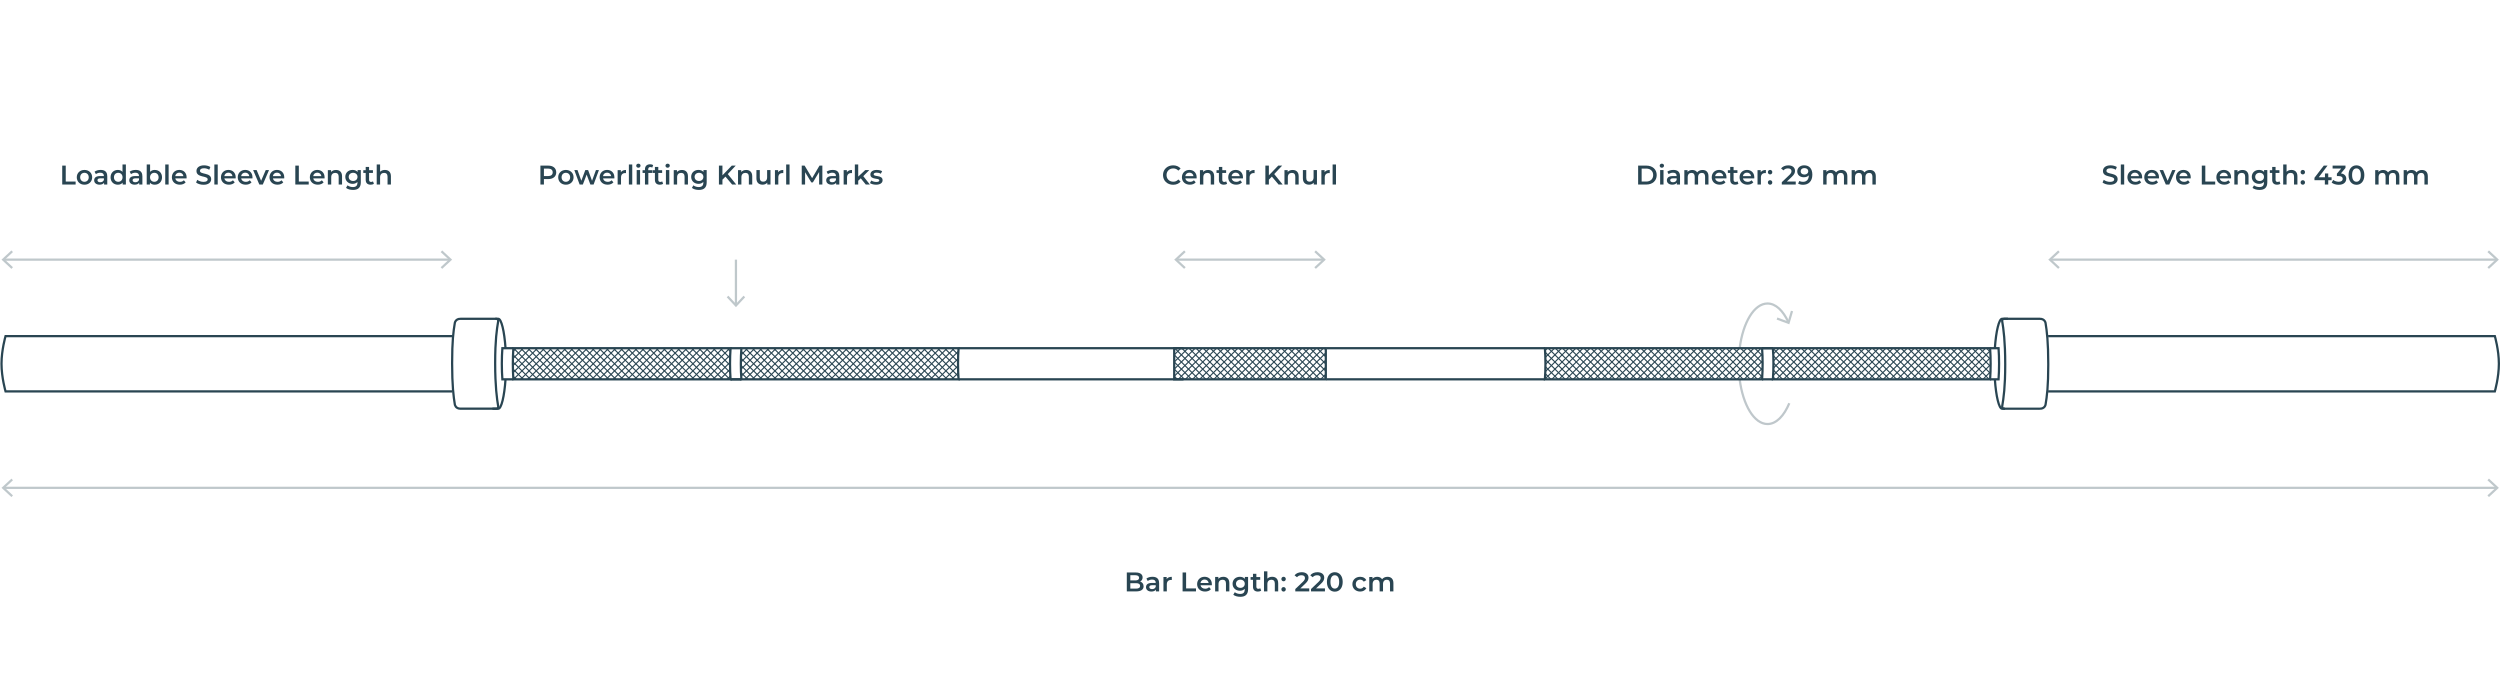 <?xml version="1.0" encoding="UTF-8"?><svg xmlns="http://www.w3.org/2000/svg" xmlns:xlink="http://www.w3.org/1999/xlink" viewBox="0 0 1110 308"><defs><style>.cls-1,.cls-2,.cls-3,.cls-4{fill:none;}.cls-1,.cls-3,.cls-4{stroke:#294552;stroke-miterlimit:10;}.cls-5{clip-path:url(#clippath);}.cls-2,.cls-6{stroke-width:0px;}.cls-7{clip-path:url(#clippath-1);}.cls-8{clip-path:url(#clippath-4);}.cls-9{clip-path:url(#clippath-3);}.cls-10{clip-path:url(#clippath-2);}.cls-11{clip-path:url(#clippath-5);}.cls-12,.cls-3{opacity:.3;}.cls-6{fill:#294552;}.cls-4{stroke-width:.5px;}</style><clipPath id="clippath"><path class="cls-1" d="M324.13,161.51c0,2.43.08,4.75.23,6.91h-96.43c-.14-2.16-.23-4.48-.23-6.91s.09-4.75.23-6.91h96.43c-.15,2.16-.23,4.48-.23,6.91Z"/></clipPath><clipPath id="clippath-1"><rect class="cls-1" x="521.35" y="154.6" width="67.31" height="13.82"/></clipPath><clipPath id="clippath-2"><path class="cls-1" d="M782.6,161.51c0,2.43-.08,4.75-.23,6.91h-96.42c.14-2.16.23-4.48.23-6.91s-.09-4.75-.23-6.91h96.42c.15,2.16.23,4.48.23,6.91Z"/></clipPath><clipPath id="clippath-3"><path class="cls-1" d="M883.84,161.51c0,2.43-.08,4.75-.23,6.91h-96.43c.15-2.16.23-4.48.23-6.91s-.08-4.75-.23-6.91h96.43c.15,2.16.23,4.48.23,6.91Z"/></clipPath><clipPath id="clippath-4"><path class="cls-1" d="M425.36,161.51c0,2.43.09,4.75.24,6.91h-96.43c-.15-2.16-.23-4.48-.23-6.91s.08-4.75.23-6.91h96.43c-.15,2.16-.24,4.48-.24,6.91Z"/></clipPath><clipPath id="clippath-5"><rect class="cls-2" x="873.16" y="420.25" width="51.68" height="14.77"/></clipPath></defs><g id="barres"><path class="cls-1" d="M200.82,173.78H2.46s-1.79-6.17-1.79-12.27,1.79-12.27,1.79-12.27h198.36"/><path class="cls-1" d="M204.45,141.55h15.88c.54,0,.96.49.87,1.02-.63,3.79-1.35,8.46-1.35,18.7s.77,15.68,1.35,19.18c.09.54-.33,1.01-.87,1.01h-15.87s0,0,0,0c-2.22,0-2.51-1.84-2.51-1.84-.58-3.5-1.21-8.47-1.21-18.35s.57-14.1,1.2-17.89c0,0,.29-1.84,2.51-1.84Z"/><path class="cls-1" d="M224.45,168.42c-.52,7.62-1.86,13.06-3.21,13.06h-2.6"/><path class="cls-1" d="M219.94,141.54h1.3c1.36,0,2.69,5.44,3.21,13.06"/><path class="cls-1" d="M909.35,149.24h198.36s1.79,6.17,1.79,12.27-1.79,12.27-1.79,12.27h-198.36"/><path class="cls-1" d="M905.72,181.46h-15.88c-.54,0-.96-.49-.87-1.02.63-3.79,1.35-8.46,1.35-18.7s-.77-15.68-1.35-19.18c-.09-.54.33-1.01.87-1.01h15.87s0,0,0,0c2.22,0,2.51,1.84,2.51,1.84.58,3.5,1.21,8.47,1.21,18.35s-.57,14.1-1.2,17.89c0,0-.29,1.84-2.51,1.84Z"/><path class="cls-1" d="M885.72,154.6c.52-7.63,1.86-13.06,3.21-13.06h2.6"/><line class="cls-1" x1="787.18" y1="154.6" x2="782.37" y2="154.6"/><line class="cls-1" x1="329.17" y1="168.42" x2="324.35" y2="168.42"/><g class="cls-5"><line class="cls-4" x1="295.47" y1="18.74" x2="133.25" y2="180.96"/><line class="cls-4" x1="297.05" y1="20.32" x2="134.83" y2="182.54"/><line class="cls-4" x1="298.63" y1="21.9" x2="136.42" y2="184.12"/><line class="cls-4" x1="300.22" y1="23.48" x2="138" y2="185.7"/><line class="cls-4" x1="301.8" y1="25.06" x2="139.58" y2="187.28"/><line class="cls-4" x1="303.38" y1="26.64" x2="141.16" y2="188.86"/><line class="cls-4" x1="304.96" y1="28.22" x2="142.74" y2="190.44"/><line class="cls-4" x1="306.54" y1="29.81" x2="144.32" y2="192.03"/><line class="cls-4" x1="308.12" y1="31.39" x2="145.9" y2="193.61"/><line class="cls-4" x1="309.7" y1="32.97" x2="147.48" y2="195.19"/><line class="cls-4" x1="311.28" y1="34.55" x2="149.06" y2="196.77"/><line class="cls-4" x1="312.86" y1="36.13" x2="150.64" y2="198.35"/><line class="cls-4" x1="314.45" y1="37.71" x2="152.23" y2="199.93"/><line class="cls-4" x1="316.03" y1="39.29" x2="153.81" y2="201.51"/><line class="cls-4" x1="317.61" y1="40.87" x2="155.39" y2="203.09"/><line class="cls-4" x1="319.19" y1="42.45" x2="156.97" y2="204.67"/><line class="cls-4" x1="320.77" y1="44.04" x2="158.55" y2="206.26"/><line class="cls-4" x1="322.35" y1="45.62" x2="160.13" y2="207.84"/><line class="cls-4" x1="323.93" y1="47.2" x2="161.71" y2="209.42"/><line class="cls-4" x1="325.51" y1="48.78" x2="163.29" y2="211"/><line class="cls-4" x1="327.09" y1="50.36" x2="164.87" y2="212.58"/><line class="cls-4" x1="328.68" y1="51.94" x2="166.46" y2="214.16"/><line class="cls-4" x1="330.26" y1="53.52" x2="168.04" y2="215.74"/><line class="cls-4" x1="331.84" y1="55.1" x2="169.62" y2="217.32"/><line class="cls-4" x1="333.42" y1="56.68" x2="171.2" y2="218.9"/><line class="cls-4" x1="335" y1="58.27" x2="172.78" y2="220.48"/><line class="cls-4" x1="336.58" y1="59.85" x2="174.36" y2="222.07"/><line class="cls-4" x1="338.16" y1="61.43" x2="175.94" y2="223.65"/><line class="cls-4" x1="339.74" y1="63.01" x2="177.52" y2="225.23"/><line class="cls-4" x1="341.32" y1="64.59" x2="179.1" y2="226.81"/><line class="cls-4" x1="342.91" y1="66.17" x2="180.69" y2="228.39"/><line class="cls-4" x1="344.49" y1="67.75" x2="182.27" y2="229.97"/><line class="cls-4" x1="346.07" y1="69.33" x2="183.85" y2="231.55"/><line class="cls-4" x1="347.65" y1="70.91" x2="185.43" y2="233.13"/><line class="cls-4" x1="349.23" y1="72.5" x2="187.01" y2="234.71"/><line class="cls-4" x1="350.81" y1="74.08" x2="188.59" y2="236.3"/><line class="cls-4" x1="352.39" y1="75.66" x2="190.17" y2="237.88"/><line class="cls-4" x1="353.97" y1="77.24" x2="191.75" y2="239.46"/><line class="cls-4" x1="355.55" y1="78.82" x2="193.33" y2="241.04"/><line class="cls-4" x1="357.13" y1="80.4" x2="194.92" y2="242.62"/><line class="cls-4" x1="358.72" y1="81.98" x2="196.5" y2="244.2"/><line class="cls-4" x1="360.3" y1="83.56" x2="198.08" y2="245.78"/><line class="cls-4" x1="361.88" y1="85.14" x2="199.66" y2="247.36"/><line class="cls-4" x1="363.46" y1="86.73" x2="201.24" y2="248.94"/><line class="cls-4" x1="365.04" y1="88.31" x2="202.82" y2="250.53"/><line class="cls-4" x1="366.62" y1="89.89" x2="204.4" y2="252.11"/><line class="cls-4" x1="368.2" y1="91.47" x2="205.98" y2="253.69"/><line class="cls-4" x1="369.78" y1="93.05" x2="207.56" y2="255.27"/><line class="cls-4" x1="371.36" y1="94.63" x2="209.15" y2="256.85"/><line class="cls-4" x1="372.95" y1="96.21" x2="210.73" y2="258.43"/><line class="cls-4" x1="374.53" y1="97.79" x2="212.31" y2="260.01"/><line class="cls-4" x1="376.11" y1="99.37" x2="213.89" y2="261.59"/><line class="cls-4" x1="377.69" y1="100.95" x2="215.47" y2="263.17"/><line class="cls-4" x1="379.27" y1="102.54" x2="217.05" y2="264.76"/><line class="cls-4" x1="380.85" y1="104.12" x2="218.63" y2="266.34"/><line class="cls-4" x1="382.43" y1="105.7" x2="220.21" y2="267.92"/><line class="cls-4" x1="384.01" y1="107.28" x2="221.79" y2="269.5"/><line class="cls-4" x1="385.59" y1="108.86" x2="223.37" y2="271.08"/><line class="cls-4" x1="387.18" y1="110.44" x2="224.96" y2="272.66"/><line class="cls-4" x1="388.76" y1="112.02" x2="226.54" y2="274.24"/><line class="cls-4" x1="390.34" y1="113.6" x2="228.12" y2="275.82"/><line class="cls-4" x1="391.92" y1="115.18" x2="229.7" y2="277.4"/><line class="cls-4" x1="393.5" y1="116.77" x2="231.28" y2="278.99"/><line class="cls-4" x1="395.08" y1="118.35" x2="232.86" y2="280.57"/><line class="cls-4" x1="396.66" y1="119.93" x2="234.44" y2="282.15"/><line class="cls-4" x1="398.24" y1="121.51" x2="236.02" y2="283.73"/><line class="cls-4" x1="399.82" y1="123.09" x2="237.6" y2="285.31"/><line class="cls-4" x1="401.41" y1="124.67" x2="239.19" y2="286.89"/><line class="cls-4" x1="402.99" y1="126.25" x2="240.77" y2="288.47"/><line class="cls-4" x1="404.57" y1="127.83" x2="242.35" y2="290.05"/><line class="cls-4" x1="406.15" y1="129.41" x2="243.93" y2="291.63"/><line class="cls-4" x1="407.73" y1="131" x2="245.51" y2="293.21"/><line class="cls-4" x1="409.31" y1="132.58" x2="247.09" y2="294.8"/><line class="cls-4" x1="410.89" y1="134.16" x2="248.67" y2="296.38"/><line class="cls-4" x1="412.47" y1="135.74" x2="250.25" y2="297.96"/><line class="cls-4" x1="414.05" y1="137.32" x2="251.83" y2="299.54"/><line class="cls-4" x1="415.63" y1="138.9" x2="253.42" y2="301.12"/><line class="cls-4" x1="417.22" y1="140.48" x2="255" y2="302.7"/><line class="cls-4" x1="418.8" y1="142.06" x2="256.58" y2="304.28"/><line class="cls-4" x1="418.8" y1="180.96" x2="256.58" y2="18.74"/><line class="cls-4" x1="417.22" y1="182.54" x2="255" y2="20.32"/><line class="cls-4" x1="415.63" y1="184.12" x2="253.42" y2="21.9"/><line class="cls-4" x1="414.05" y1="185.7" x2="251.83" y2="23.48"/><line class="cls-4" x1="412.47" y1="187.28" x2="250.25" y2="25.06"/><line class="cls-4" x1="410.89" y1="188.86" x2="248.67" y2="26.64"/><line class="cls-4" x1="409.31" y1="190.44" x2="247.09" y2="28.22"/><line class="cls-4" x1="407.73" y1="192.03" x2="245.51" y2="29.81"/><line class="cls-4" x1="406.15" y1="193.61" x2="243.93" y2="31.39"/><line class="cls-4" x1="404.57" y1="195.19" x2="242.35" y2="32.97"/><line class="cls-4" x1="402.99" y1="196.77" x2="240.77" y2="34.55"/><line class="cls-4" x1="401.41" y1="198.35" x2="239.19" y2="36.13"/><line class="cls-4" x1="399.82" y1="199.93" x2="237.6" y2="37.71"/><line class="cls-4" x1="398.24" y1="201.51" x2="236.02" y2="39.29"/><line class="cls-4" x1="396.66" y1="203.09" x2="234.44" y2="40.87"/><line class="cls-4" x1="395.08" y1="204.67" x2="232.86" y2="42.45"/><line class="cls-4" x1="393.5" y1="206.26" x2="231.28" y2="44.04"/><line class="cls-4" x1="391.92" y1="207.84" x2="229.7" y2="45.62"/><line class="cls-4" x1="390.34" y1="209.42" x2="228.12" y2="47.2"/><line class="cls-4" x1="388.76" y1="211" x2="226.54" y2="48.78"/><line class="cls-4" x1="387.18" y1="212.58" x2="224.96" y2="50.36"/><line class="cls-4" x1="385.59" y1="214.16" x2="223.37" y2="51.94"/><line class="cls-4" x1="384.01" y1="215.74" x2="221.79" y2="53.52"/><line class="cls-4" x1="382.43" y1="217.32" x2="220.21" y2="55.1"/><line class="cls-4" x1="380.85" y1="218.9" x2="218.63" y2="56.68"/><line class="cls-4" x1="379.27" y1="220.49" x2="217.05" y2="58.27"/><line class="cls-4" x1="377.69" y1="222.07" x2="215.47" y2="59.85"/><line class="cls-4" x1="376.11" y1="223.65" x2="213.89" y2="61.43"/><line class="cls-4" x1="374.53" y1="225.23" x2="212.31" y2="63.01"/><line class="cls-4" x1="372.95" y1="226.81" x2="210.73" y2="64.59"/><line class="cls-4" x1="371.36" y1="228.39" x2="209.15" y2="66.17"/><line class="cls-4" x1="369.78" y1="229.97" x2="207.56" y2="67.75"/><line class="cls-4" x1="368.2" y1="231.55" x2="205.98" y2="69.33"/><line class="cls-4" x1="366.62" y1="233.13" x2="204.4" y2="70.91"/><line class="cls-4" x1="365.04" y1="234.71" x2="202.82" y2="72.5"/><line class="cls-4" x1="363.46" y1="236.3" x2="201.24" y2="74.08"/><line class="cls-4" x1="361.88" y1="237.88" x2="199.66" y2="75.66"/><line class="cls-4" x1="360.3" y1="239.46" x2="198.08" y2="77.24"/><line class="cls-4" x1="358.72" y1="241.04" x2="196.5" y2="78.82"/><line class="cls-4" x1="357.13" y1="242.62" x2="194.92" y2="80.4"/><line class="cls-4" x1="355.55" y1="244.2" x2="193.33" y2="81.98"/><line class="cls-4" x1="353.97" y1="245.78" x2="191.75" y2="83.56"/><line class="cls-4" x1="352.39" y1="247.36" x2="190.17" y2="85.14"/><line class="cls-4" x1="350.81" y1="248.94" x2="188.59" y2="86.73"/><line class="cls-4" x1="349.23" y1="250.53" x2="187.01" y2="88.31"/><line class="cls-4" x1="347.65" y1="252.11" x2="185.43" y2="89.89"/><line class="cls-4" x1="346.07" y1="253.69" x2="183.85" y2="91.47"/><line class="cls-4" x1="344.49" y1="255.27" x2="182.27" y2="93.05"/><line class="cls-4" x1="342.9" y1="256.85" x2="180.69" y2="94.63"/><line class="cls-4" x1="341.32" y1="258.43" x2="179.1" y2="96.21"/><line class="cls-4" x1="339.74" y1="260.01" x2="177.52" y2="97.79"/><line class="cls-4" x1="338.16" y1="261.59" x2="175.94" y2="99.37"/><line class="cls-4" x1="336.58" y1="263.17" x2="174.36" y2="100.95"/><line class="cls-4" x1="335" y1="264.76" x2="172.78" y2="102.54"/><line class="cls-4" x1="333.42" y1="266.34" x2="171.2" y2="104.12"/><line class="cls-4" x1="331.84" y1="267.92" x2="169.62" y2="105.7"/><line class="cls-4" x1="330.26" y1="269.5" x2="168.04" y2="107.28"/><line class="cls-4" x1="328.68" y1="271.08" x2="166.46" y2="108.86"/><line class="cls-4" x1="327.09" y1="272.66" x2="164.87" y2="110.44"/><line class="cls-4" x1="325.51" y1="274.24" x2="163.29" y2="112.02"/><line class="cls-4" x1="323.93" y1="275.82" x2="161.71" y2="113.6"/><line class="cls-4" x1="322.35" y1="277.4" x2="160.13" y2="115.18"/><line class="cls-4" x1="320.77" y1="278.99" x2="158.55" y2="116.77"/><line class="cls-4" x1="319.19" y1="280.57" x2="156.97" y2="118.35"/><line class="cls-4" x1="317.61" y1="282.15" x2="155.39" y2="119.93"/><line class="cls-4" x1="316.03" y1="283.73" x2="153.81" y2="121.51"/><line class="cls-4" x1="314.45" y1="285.31" x2="152.23" y2="123.09"/><line class="cls-4" x1="312.86" y1="286.89" x2="150.64" y2="124.67"/><line class="cls-4" x1="311.28" y1="288.47" x2="149.06" y2="126.25"/><line class="cls-4" x1="309.7" y1="290.05" x2="147.48" y2="127.83"/><line class="cls-4" x1="308.12" y1="291.63" x2="145.9" y2="129.41"/><line class="cls-4" x1="306.54" y1="293.21" x2="144.32" y2="131"/><line class="cls-4" x1="304.96" y1="294.8" x2="142.74" y2="132.58"/><line class="cls-4" x1="303.38" y1="296.38" x2="141.16" y2="134.16"/><line class="cls-4" x1="301.8" y1="297.96" x2="139.58" y2="135.74"/><line class="cls-4" x1="300.22" y1="299.54" x2="138" y2="137.32"/><line class="cls-4" x1="298.63" y1="301.12" x2="136.42" y2="138.9"/><line class="cls-4" x1="297.05" y1="302.7" x2="134.83" y2="140.48"/><line class="cls-4" x1="295.47" y1="304.28" x2="133.25" y2="142.06"/></g><path class="cls-1" d="M324.13,161.51c0,2.43.08,4.75.23,6.91h-96.43c-.14-2.16-.23-4.48-.23-6.91s.09-4.75.23-6.91h96.43c-.15,2.16-.23,4.48-.23,6.91Z"/><line class="cls-1" x1="329.17" y1="154.6" x2="324.35" y2="154.6"/><g class="cls-7"><line class="cls-4" x1="575.59" y1="17.95" x2="413.38" y2="180.17"/><line class="cls-4" x1="577.18" y1="19.53" x2="414.96" y2="181.75"/><line class="cls-4" x1="578.76" y1="21.11" x2="416.54" y2="183.33"/><line class="cls-4" x1="580.34" y1="22.69" x2="418.12" y2="184.91"/><line class="cls-4" x1="581.92" y1="24.27" x2="419.7" y2="186.49"/><line class="cls-4" x1="583.5" y1="25.85" x2="421.28" y2="188.07"/><line class="cls-4" x1="585.08" y1="27.43" x2="422.86" y2="189.65"/><line class="cls-4" x1="586.66" y1="29.02" x2="424.44" y2="191.23"/><line class="cls-4" x1="588.24" y1="30.6" x2="426.02" y2="192.82"/><line class="cls-4" x1="589.82" y1="32.18" x2="427.61" y2="194.4"/><line class="cls-4" x1="591.41" y1="33.76" x2="429.19" y2="195.98"/><line class="cls-4" x1="592.99" y1="35.34" x2="430.77" y2="197.56"/><line class="cls-4" x1="594.57" y1="36.92" x2="432.35" y2="199.14"/><line class="cls-4" x1="596.15" y1="38.5" x2="433.93" y2="200.72"/><line class="cls-4" x1="597.73" y1="40.08" x2="435.51" y2="202.3"/><line class="cls-4" x1="599.31" y1="41.66" x2="437.09" y2="203.88"/><line class="cls-4" x1="600.89" y1="43.25" x2="438.67" y2="205.46"/><line class="cls-4" x1="602.47" y1="44.83" x2="440.25" y2="207.05"/><line class="cls-4" x1="604.05" y1="46.41" x2="441.83" y2="208.63"/><line class="cls-4" x1="605.64" y1="47.99" x2="443.42" y2="210.21"/><line class="cls-4" x1="607.22" y1="49.57" x2="445" y2="211.79"/><line class="cls-4" x1="608.8" y1="51.15" x2="446.58" y2="213.37"/><line class="cls-4" x1="610.38" y1="52.73" x2="448.16" y2="214.95"/><line class="cls-4" x1="611.96" y1="54.31" x2="449.74" y2="216.53"/><line class="cls-4" x1="613.54" y1="55.89" x2="451.32" y2="218.11"/><line class="cls-4" x1="615.12" y1="57.48" x2="452.9" y2="219.69"/><line class="cls-4" x1="616.7" y1="59.06" x2="454.48" y2="221.28"/><line class="cls-4" x1="618.28" y1="60.64" x2="456.06" y2="222.86"/><line class="cls-4" x1="619.87" y1="62.22" x2="457.65" y2="224.44"/><line class="cls-4" x1="621.45" y1="63.8" x2="459.23" y2="226.02"/><line class="cls-4" x1="623.03" y1="65.38" x2="460.81" y2="227.6"/><line class="cls-4" x1="624.61" y1="66.96" x2="462.39" y2="229.18"/><line class="cls-4" x1="626.19" y1="68.54" x2="463.97" y2="230.76"/><line class="cls-4" x1="627.77" y1="70.12" x2="465.55" y2="232.34"/><line class="cls-4" x1="629.35" y1="71.7" x2="467.13" y2="233.92"/><line class="cls-4" x1="630.93" y1="73.29" x2="468.71" y2="235.51"/><line class="cls-4" x1="632.51" y1="74.87" x2="470.29" y2="237.09"/><line class="cls-4" x1="634.09" y1="76.45" x2="471.88" y2="238.67"/><line class="cls-4" x1="635.68" y1="78.03" x2="473.46" y2="240.25"/><line class="cls-4" x1="637.26" y1="79.61" x2="475.04" y2="241.83"/><line class="cls-4" x1="638.84" y1="81.19" x2="476.62" y2="243.41"/><line class="cls-4" x1="640.42" y1="82.77" x2="478.2" y2="244.99"/><line class="cls-4" x1="642" y1="84.35" x2="479.78" y2="246.57"/><line class="cls-4" x1="643.58" y1="85.93" x2="481.36" y2="248.15"/><line class="cls-4" x1="645.16" y1="87.52" x2="482.94" y2="249.74"/><line class="cls-4" x1="646.74" y1="89.1" x2="484.52" y2="251.32"/><line class="cls-4" x1="648.32" y1="90.68" x2="486.11" y2="252.9"/><line class="cls-4" x1="649.91" y1="92.26" x2="487.69" y2="254.48"/><line class="cls-4" x1="651.49" y1="93.84" x2="489.27" y2="256.06"/><line class="cls-4" x1="653.07" y1="95.42" x2="490.85" y2="257.64"/><line class="cls-4" x1="654.65" y1="97" x2="492.43" y2="259.22"/><line class="cls-4" x1="656.23" y1="98.58" x2="494.01" y2="260.8"/><line class="cls-4" x1="657.81" y1="100.16" x2="495.59" y2="262.38"/><line class="cls-4" x1="659.39" y1="101.75" x2="497.17" y2="263.96"/><line class="cls-4" x1="660.97" y1="103.33" x2="498.75" y2="265.55"/><line class="cls-4" x1="662.55" y1="104.91" x2="500.33" y2="267.13"/><line class="cls-4" x1="664.14" y1="106.49" x2="501.92" y2="268.71"/><line class="cls-4" x1="665.72" y1="108.07" x2="503.5" y2="270.29"/><line class="cls-4" x1="667.3" y1="109.65" x2="505.08" y2="271.87"/><line class="cls-4" x1="668.88" y1="111.23" x2="506.66" y2="273.45"/><line class="cls-4" x1="670.46" y1="112.81" x2="508.24" y2="275.03"/><line class="cls-4" x1="672.04" y1="114.39" x2="509.82" y2="276.61"/><line class="cls-4" x1="673.62" y1="115.98" x2="511.4" y2="278.19"/><line class="cls-4" x1="675.2" y1="117.56" x2="512.98" y2="279.78"/><line class="cls-4" x1="676.78" y1="119.14" x2="514.56" y2="281.36"/><line class="cls-4" x1="678.37" y1="120.72" x2="516.15" y2="282.94"/><line class="cls-4" x1="679.95" y1="122.3" x2="517.73" y2="284.52"/><line class="cls-4" x1="681.53" y1="123.88" x2="519.31" y2="286.1"/><line class="cls-4" x1="683.11" y1="125.46" x2="520.89" y2="287.68"/><line class="cls-4" x1="684.69" y1="127.04" x2="522.47" y2="289.26"/><line class="cls-4" x1="686.27" y1="128.62" x2="524.05" y2="290.84"/><line class="cls-4" x1="687.85" y1="130.2" x2="525.63" y2="292.42"/><line class="cls-4" x1="689.43" y1="131.79" x2="527.21" y2="294.01"/><line class="cls-4" x1="691.01" y1="133.37" x2="528.79" y2="295.59"/><line class="cls-4" x1="692.59" y1="134.95" x2="530.38" y2="297.17"/><line class="cls-4" x1="694.18" y1="136.53" x2="531.96" y2="298.75"/><line class="cls-4" x1="695.76" y1="138.11" x2="533.54" y2="300.33"/><line class="cls-4" x1="697.34" y1="139.69" x2="535.12" y2="301.91"/><line class="cls-4" x1="698.92" y1="141.27" x2="536.7" y2="303.49"/><line class="cls-4" x1="698.92" y1="180.17" x2="536.7" y2="17.95"/><line class="cls-4" x1="697.34" y1="181.75" x2="535.12" y2="19.53"/><line class="cls-4" x1="695.76" y1="183.33" x2="533.54" y2="21.11"/><line class="cls-4" x1="694.18" y1="184.91" x2="531.96" y2="22.69"/><line class="cls-4" x1="692.59" y1="186.49" x2="530.38" y2="24.27"/><line class="cls-4" x1="691.01" y1="188.07" x2="528.79" y2="25.85"/><line class="cls-4" x1="689.43" y1="189.65" x2="527.21" y2="27.43"/><line class="cls-4" x1="687.85" y1="191.23" x2="525.63" y2="29.02"/><line class="cls-4" x1="686.27" y1="192.82" x2="524.05" y2="30.6"/><line class="cls-4" x1="684.69" y1="194.4" x2="522.47" y2="32.18"/><line class="cls-4" x1="683.11" y1="195.98" x2="520.89" y2="33.76"/><line class="cls-4" x1="681.53" y1="197.56" x2="519.31" y2="35.34"/><line class="cls-4" x1="679.95" y1="199.14" x2="517.73" y2="36.92"/><line class="cls-4" x1="678.37" y1="200.72" x2="516.15" y2="38.5"/><line class="cls-4" x1="676.78" y1="202.3" x2="514.56" y2="40.08"/><line class="cls-4" x1="675.2" y1="203.88" x2="512.98" y2="41.66"/><line class="cls-4" x1="673.62" y1="205.46" x2="511.4" y2="43.25"/><line class="cls-4" x1="672.04" y1="207.05" x2="509.82" y2="44.83"/><line class="cls-4" x1="670.46" y1="208.63" x2="508.24" y2="46.41"/><line class="cls-4" x1="668.88" y1="210.21" x2="506.66" y2="47.99"/><line class="cls-4" x1="667.3" y1="211.79" x2="505.08" y2="49.57"/><line class="cls-4" x1="665.72" y1="213.37" x2="503.5" y2="51.15"/><line class="cls-4" x1="664.14" y1="214.95" x2="501.92" y2="52.73"/><line class="cls-4" x1="662.55" y1="216.53" x2="500.34" y2="54.31"/><line class="cls-4" x1="660.97" y1="218.11" x2="498.75" y2="55.89"/><line class="cls-4" x1="659.39" y1="219.69" x2="497.17" y2="57.48"/><line class="cls-4" x1="657.81" y1="221.28" x2="495.59" y2="59.06"/><line class="cls-4" x1="656.23" y1="222.86" x2="494.01" y2="60.64"/><line class="cls-4" x1="654.65" y1="224.44" x2="492.43" y2="62.22"/><line class="cls-4" x1="653.07" y1="226.02" x2="490.85" y2="63.8"/><line class="cls-4" x1="651.49" y1="227.6" x2="489.27" y2="65.38"/><line class="cls-4" x1="649.91" y1="229.18" x2="487.69" y2="66.96"/><line class="cls-4" x1="648.32" y1="230.76" x2="486.11" y2="68.54"/><line class="cls-4" x1="646.74" y1="232.34" x2="484.52" y2="70.12"/><line class="cls-4" x1="645.16" y1="233.92" x2="482.94" y2="71.7"/><line class="cls-4" x1="643.58" y1="235.51" x2="481.36" y2="73.29"/><line class="cls-4" x1="642" y1="237.09" x2="479.78" y2="74.87"/><line class="cls-4" x1="640.42" y1="238.67" x2="478.2" y2="76.45"/><line class="cls-4" x1="638.84" y1="240.25" x2="476.62" y2="78.03"/><line class="cls-4" x1="637.26" y1="241.83" x2="475.04" y2="79.61"/><line class="cls-4" x1="635.68" y1="243.41" x2="473.46" y2="81.19"/><line class="cls-4" x1="634.09" y1="244.99" x2="471.88" y2="82.77"/><line class="cls-4" x1="632.51" y1="246.57" x2="470.29" y2="84.35"/><line class="cls-4" x1="630.93" y1="248.15" x2="468.71" y2="85.93"/><line class="cls-4" x1="629.35" y1="249.74" x2="467.13" y2="87.52"/><line class="cls-4" x1="627.77" y1="251.32" x2="465.55" y2="89.1"/><line class="cls-4" x1="626.19" y1="252.9" x2="463.97" y2="90.68"/><line class="cls-4" x1="624.61" y1="254.48" x2="462.39" y2="92.26"/><line class="cls-4" x1="623.03" y1="256.06" x2="460.81" y2="93.84"/><line class="cls-4" x1="621.45" y1="257.64" x2="459.23" y2="95.42"/><line class="cls-4" x1="619.87" y1="259.22" x2="457.65" y2="97"/><line class="cls-4" x1="618.28" y1="260.8" x2="456.06" y2="98.58"/><line class="cls-4" x1="616.7" y1="262.38" x2="454.48" y2="100.16"/><line class="cls-4" x1="615.12" y1="263.96" x2="452.9" y2="101.75"/><line class="cls-4" x1="613.54" y1="265.55" x2="451.32" y2="103.33"/><line class="cls-4" x1="611.96" y1="267.13" x2="449.74" y2="104.91"/><line class="cls-4" x1="610.38" y1="268.71" x2="448.16" y2="106.49"/><line class="cls-4" x1="608.8" y1="270.29" x2="446.58" y2="108.07"/><line class="cls-4" x1="607.22" y1="271.87" x2="445" y2="109.65"/><line class="cls-4" x1="605.64" y1="273.45" x2="443.42" y2="111.23"/><line class="cls-4" x1="604.05" y1="275.03" x2="441.83" y2="112.81"/><line class="cls-4" x1="602.47" y1="276.61" x2="440.25" y2="114.39"/><line class="cls-4" x1="600.89" y1="278.19" x2="438.67" y2="115.98"/><line class="cls-4" x1="599.31" y1="279.78" x2="437.09" y2="117.56"/><line class="cls-4" x1="597.73" y1="281.36" x2="435.51" y2="119.14"/><line class="cls-4" x1="596.15" y1="282.94" x2="433.93" y2="120.72"/><line class="cls-4" x1="594.57" y1="284.52" x2="432.35" y2="122.3"/><line class="cls-4" x1="592.99" y1="286.1" x2="430.77" y2="123.88"/><line class="cls-4" x1="591.41" y1="287.68" x2="429.19" y2="125.46"/><line class="cls-4" x1="589.82" y1="289.26" x2="427.61" y2="127.04"/><line class="cls-4" x1="588.24" y1="290.84" x2="426.02" y2="128.62"/><line class="cls-4" x1="586.66" y1="292.42" x2="424.44" y2="130.2"/><line class="cls-4" x1="585.08" y1="294.01" x2="422.86" y2="131.79"/><line class="cls-4" x1="583.5" y1="295.59" x2="421.28" y2="133.37"/><line class="cls-4" x1="581.92" y1="297.17" x2="419.7" y2="134.95"/><line class="cls-4" x1="580.34" y1="298.75" x2="418.12" y2="136.53"/><line class="cls-4" x1="578.76" y1="300.33" x2="416.54" y2="138.11"/><line class="cls-4" x1="577.18" y1="301.91" x2="414.96" y2="139.69"/><line class="cls-4" x1="575.59" y1="303.49" x2="413.38" y2="141.27"/></g><rect class="cls-1" x="521.35" y="154.6" width="67.31" height="13.82"/><g class="cls-10"><line class="cls-4" x1="736.72" y1="19.53" x2="574.5" y2="181.75"/><line class="cls-4" x1="738.3" y1="21.11" x2="576.08" y2="183.33"/><line class="cls-4" x1="739.88" y1="22.69" x2="577.66" y2="184.91"/><line class="cls-4" x1="741.46" y1="24.27" x2="579.24" y2="186.49"/><line class="cls-4" x1="743.04" y1="25.85" x2="580.82" y2="188.07"/><line class="cls-4" x1="744.62" y1="27.43" x2="582.4" y2="189.65"/><line class="cls-4" x1="746.2" y1="29.02" x2="583.98" y2="191.23"/><line class="cls-4" x1="747.78" y1="30.6" x2="585.56" y2="192.82"/><line class="cls-4" x1="749.36" y1="32.18" x2="587.14" y2="194.4"/><line class="cls-4" x1="750.95" y1="33.76" x2="588.73" y2="195.98"/><line class="cls-4" x1="752.53" y1="35.34" x2="590.31" y2="197.56"/><line class="cls-4" x1="754.11" y1="36.92" x2="591.89" y2="199.14"/><line class="cls-4" x1="755.69" y1="38.5" x2="593.47" y2="200.72"/><line class="cls-4" x1="757.27" y1="40.08" x2="595.05" y2="202.3"/><line class="cls-4" x1="758.85" y1="41.66" x2="596.63" y2="203.88"/><line class="cls-4" x1="760.43" y1="43.25" x2="598.21" y2="205.46"/><line class="cls-4" x1="762.01" y1="44.83" x2="599.79" y2="207.05"/><line class="cls-4" x1="763.59" y1="46.41" x2="601.37" y2="208.63"/><line class="cls-4" x1="765.18" y1="47.99" x2="602.96" y2="210.21"/><line class="cls-4" x1="766.76" y1="49.57" x2="604.54" y2="211.79"/><line class="cls-4" x1="768.34" y1="51.15" x2="606.12" y2="213.37"/><line class="cls-4" x1="769.92" y1="52.73" x2="607.7" y2="214.95"/><line class="cls-4" x1="771.5" y1="54.31" x2="609.28" y2="216.53"/><line class="cls-4" x1="773.08" y1="55.89" x2="610.86" y2="218.11"/><line class="cls-4" x1="774.66" y1="57.48" x2="612.44" y2="219.69"/><line class="cls-4" x1="776.24" y1="59.06" x2="614.02" y2="221.28"/><line class="cls-4" x1="777.82" y1="60.64" x2="615.6" y2="222.86"/><line class="cls-4" x1="779.4" y1="62.22" x2="617.19" y2="224.44"/><line class="cls-4" x1="780.99" y1="63.8" x2="618.77" y2="226.02"/><line class="cls-4" x1="782.57" y1="65.38" x2="620.35" y2="227.6"/><line class="cls-4" x1="784.15" y1="66.96" x2="621.93" y2="229.18"/><line class="cls-4" x1="785.73" y1="68.54" x2="623.51" y2="230.76"/><line class="cls-4" x1="787.31" y1="70.12" x2="625.09" y2="232.34"/><line class="cls-4" x1="788.89" y1="71.7" x2="626.67" y2="233.92"/><line class="cls-4" x1="790.47" y1="73.29" x2="628.25" y2="235.51"/><line class="cls-4" x1="792.05" y1="74.87" x2="629.83" y2="237.09"/><line class="cls-4" x1="793.63" y1="76.45" x2="631.42" y2="238.67"/><line class="cls-4" x1="795.22" y1="78.03" x2="633" y2="240.25"/><line class="cls-4" x1="796.8" y1="79.61" x2="634.58" y2="241.83"/><line class="cls-4" x1="798.38" y1="81.19" x2="636.16" y2="243.41"/><line class="cls-4" x1="799.96" y1="82.77" x2="637.74" y2="244.99"/><line class="cls-4" x1="801.54" y1="84.35" x2="639.32" y2="246.57"/><line class="cls-4" x1="803.12" y1="85.93" x2="640.9" y2="248.15"/><line class="cls-4" x1="804.7" y1="87.52" x2="642.48" y2="249.74"/><line class="cls-4" x1="806.28" y1="89.1" x2="644.06" y2="251.32"/><line class="cls-4" x1="807.86" y1="90.68" x2="645.65" y2="252.9"/><line class="cls-4" x1="809.45" y1="92.26" x2="647.23" y2="254.48"/><line class="cls-4" x1="811.03" y1="93.84" x2="648.81" y2="256.06"/><line class="cls-4" x1="812.61" y1="95.42" x2="650.39" y2="257.64"/><line class="cls-4" x1="814.19" y1="97" x2="651.97" y2="259.22"/><line class="cls-4" x1="815.77" y1="98.58" x2="653.55" y2="260.8"/><line class="cls-4" x1="817.35" y1="100.16" x2="655.13" y2="262.38"/><line class="cls-4" x1="818.93" y1="101.75" x2="656.71" y2="263.96"/><line class="cls-4" x1="820.51" y1="103.33" x2="658.29" y2="265.55"/><line class="cls-4" x1="822.09" y1="104.91" x2="659.87" y2="267.13"/><line class="cls-4" x1="823.68" y1="106.49" x2="661.46" y2="268.71"/><line class="cls-4" x1="825.26" y1="108.07" x2="663.04" y2="270.29"/><line class="cls-4" x1="826.84" y1="109.65" x2="664.62" y2="271.87"/><line class="cls-4" x1="828.42" y1="111.23" x2="666.2" y2="273.45"/><line class="cls-4" x1="830" y1="112.81" x2="667.78" y2="275.03"/><line class="cls-4" x1="831.58" y1="114.39" x2="669.36" y2="276.61"/><line class="cls-4" x1="833.16" y1="115.98" x2="670.94" y2="278.19"/><line class="cls-4" x1="834.74" y1="117.56" x2="672.52" y2="279.78"/><line class="cls-4" x1="836.32" y1="119.14" x2="674.1" y2="281.36"/><line class="cls-4" x1="837.91" y1="120.72" x2="675.69" y2="282.94"/><line class="cls-4" x1="839.49" y1="122.3" x2="677.27" y2="284.52"/><line class="cls-4" x1="841.07" y1="123.88" x2="678.85" y2="286.1"/><line class="cls-4" x1="842.65" y1="125.46" x2="680.43" y2="287.68"/><line class="cls-4" x1="844.23" y1="127.04" x2="682.01" y2="289.26"/><line class="cls-4" x1="845.81" y1="128.62" x2="683.59" y2="290.84"/><line class="cls-4" x1="847.39" y1="130.2" x2="685.17" y2="292.42"/><line class="cls-4" x1="848.97" y1="131.79" x2="686.75" y2="294.01"/><line class="cls-4" x1="850.55" y1="133.37" x2="688.33" y2="295.59"/><line class="cls-4" x1="852.13" y1="134.95" x2="689.92" y2="297.17"/><line class="cls-4" x1="853.72" y1="136.53" x2="691.5" y2="298.75"/><line class="cls-4" x1="855.3" y1="138.11" x2="693.08" y2="300.33"/><line class="cls-4" x1="856.88" y1="139.69" x2="694.66" y2="301.91"/><line class="cls-4" x1="858.46" y1="141.27" x2="696.24" y2="303.49"/><line class="cls-4" x1="860.04" y1="142.85" x2="697.82" y2="305.07"/><line class="cls-4" x1="860.04" y1="181.75" x2="697.82" y2="19.53"/><line class="cls-4" x1="858.46" y1="183.33" x2="696.24" y2="21.11"/><line class="cls-4" x1="856.88" y1="184.91" x2="694.66" y2="22.69"/><line class="cls-4" x1="855.3" y1="186.49" x2="693.08" y2="24.27"/><line class="cls-4" x1="853.72" y1="188.07" x2="691.5" y2="25.85"/><line class="cls-4" x1="852.13" y1="189.65" x2="689.92" y2="27.43"/><line class="cls-4" x1="850.55" y1="191.23" x2="688.33" y2="29.02"/><line class="cls-4" x1="848.97" y1="192.82" x2="686.75" y2="30.6"/><line class="cls-4" x1="847.39" y1="194.4" x2="685.17" y2="32.18"/><line class="cls-4" x1="845.81" y1="195.98" x2="683.59" y2="33.76"/><line class="cls-4" x1="844.23" y1="197.56" x2="682.01" y2="35.34"/><line class="cls-4" x1="842.65" y1="199.14" x2="680.43" y2="36.92"/><line class="cls-4" x1="841.07" y1="200.72" x2="678.85" y2="38.5"/><line class="cls-4" x1="839.49" y1="202.3" x2="677.27" y2="40.08"/><line class="cls-4" x1="837.91" y1="203.88" x2="675.69" y2="41.66"/><line class="cls-4" x1="836.32" y1="205.46" x2="674.1" y2="43.25"/><line class="cls-4" x1="834.74" y1="207.05" x2="672.52" y2="44.83"/><line class="cls-4" x1="833.16" y1="208.63" x2="670.94" y2="46.41"/><line class="cls-4" x1="831.58" y1="210.21" x2="669.36" y2="47.99"/><line class="cls-4" x1="830" y1="211.79" x2="667.78" y2="49.57"/><line class="cls-4" x1="828.42" y1="213.37" x2="666.2" y2="51.15"/><line class="cls-4" x1="826.84" y1="214.95" x2="664.62" y2="52.73"/><line class="cls-4" x1="825.26" y1="216.53" x2="663.04" y2="54.31"/><line class="cls-4" x1="823.68" y1="218.11" x2="661.46" y2="55.89"/><line class="cls-4" x1="822.09" y1="219.69" x2="659.87" y2="57.48"/><line class="cls-4" x1="820.51" y1="221.28" x2="658.29" y2="59.06"/><line class="cls-4" x1="818.93" y1="222.86" x2="656.71" y2="60.64"/><line class="cls-4" x1="817.35" y1="224.44" x2="655.13" y2="62.22"/><line class="cls-4" x1="815.77" y1="226.02" x2="653.55" y2="63.8"/><line class="cls-4" x1="814.19" y1="227.6" x2="651.97" y2="65.38"/><line class="cls-4" x1="812.61" y1="229.18" x2="650.39" y2="66.96"/><line class="cls-4" x1="811.03" y1="230.76" x2="648.81" y2="68.54"/><line class="cls-4" x1="809.45" y1="232.34" x2="647.23" y2="70.12"/><line class="cls-4" x1="807.86" y1="233.92" x2="645.65" y2="71.7"/><line class="cls-4" x1="806.28" y1="235.51" x2="644.06" y2="73.29"/><line class="cls-4" x1="804.7" y1="237.09" x2="642.48" y2="74.87"/><line class="cls-4" x1="803.12" y1="238.67" x2="640.9" y2="76.45"/><line class="cls-4" x1="801.54" y1="240.25" x2="639.32" y2="78.03"/><line class="cls-4" x1="799.96" y1="241.83" x2="637.74" y2="79.61"/><line class="cls-4" x1="798.38" y1="243.41" x2="636.16" y2="81.19"/><line class="cls-4" x1="796.8" y1="244.99" x2="634.58" y2="82.77"/><line class="cls-4" x1="795.22" y1="246.57" x2="633" y2="84.35"/><line class="cls-4" x1="793.63" y1="248.15" x2="631.42" y2="85.93"/><line class="cls-4" x1="792.05" y1="249.74" x2="629.83" y2="87.52"/><line class="cls-4" x1="790.47" y1="251.32" x2="628.25" y2="89.1"/><line class="cls-4" x1="788.89" y1="252.9" x2="626.67" y2="90.68"/><line class="cls-4" x1="787.31" y1="254.48" x2="625.09" y2="92.26"/><line class="cls-4" x1="785.73" y1="256.06" x2="623.51" y2="93.84"/><line class="cls-4" x1="784.15" y1="257.64" x2="621.93" y2="95.42"/><line class="cls-4" x1="782.57" y1="259.22" x2="620.35" y2="97"/><line class="cls-4" x1="780.99" y1="260.8" x2="618.77" y2="98.58"/><line class="cls-4" x1="779.4" y1="262.38" x2="617.19" y2="100.16"/><line class="cls-4" x1="777.82" y1="263.96" x2="615.6" y2="101.75"/><line class="cls-4" x1="776.24" y1="265.55" x2="614.02" y2="103.33"/><line class="cls-4" x1="774.66" y1="267.13" x2="612.44" y2="104.91"/><line class="cls-4" x1="773.08" y1="268.71" x2="610.86" y2="106.49"/><line class="cls-4" x1="771.5" y1="270.29" x2="609.28" y2="108.07"/><line class="cls-4" x1="769.92" y1="271.87" x2="607.7" y2="109.65"/><line class="cls-4" x1="768.34" y1="273.45" x2="606.12" y2="111.23"/><line class="cls-4" x1="766.76" y1="275.03" x2="604.54" y2="112.81"/><line class="cls-4" x1="765.18" y1="276.61" x2="602.96" y2="114.39"/><line class="cls-4" x1="763.59" y1="278.19" x2="601.37" y2="115.98"/><line class="cls-4" x1="762.01" y1="279.78" x2="599.79" y2="117.56"/><line class="cls-4" x1="760.43" y1="281.36" x2="598.21" y2="119.14"/><line class="cls-4" x1="758.85" y1="282.94" x2="596.63" y2="120.72"/><line class="cls-4" x1="757.27" y1="284.52" x2="595.05" y2="122.3"/><line class="cls-4" x1="755.69" y1="286.1" x2="593.47" y2="123.88"/><line class="cls-4" x1="754.11" y1="287.68" x2="591.89" y2="125.46"/><line class="cls-4" x1="752.53" y1="289.26" x2="590.31" y2="127.04"/><line class="cls-4" x1="750.95" y1="290.84" x2="588.73" y2="128.62"/><line class="cls-4" x1="749.36" y1="292.42" x2="587.14" y2="130.2"/><line class="cls-4" x1="747.78" y1="294.01" x2="585.56" y2="131.79"/><line class="cls-4" x1="746.2" y1="295.59" x2="583.98" y2="133.37"/><line class="cls-4" x1="744.62" y1="297.17" x2="582.4" y2="134.95"/><line class="cls-4" x1="743.04" y1="298.75" x2="580.82" y2="136.53"/><line class="cls-4" x1="741.46" y1="300.33" x2="579.24" y2="138.11"/><line class="cls-4" x1="739.88" y1="301.91" x2="577.66" y2="139.69"/><line class="cls-4" x1="738.3" y1="303.49" x2="576.08" y2="141.27"/><line class="cls-4" x1="736.72" y1="305.07" x2="574.5" y2="142.85"/></g><path class="cls-1" d="M782.6,161.51c0,2.43-.08,4.75-.23,6.91h-96.42c.14-2.16.23-4.48.23-6.91s-.09-4.75-.23-6.91h96.42c.15,2.16.23,4.48.23,6.91Z"/><line class="cls-1" x1="685.95" y1="154.6" x2="589" y2="154.6"/><g class="cls-9"><line class="cls-4" x1="868.04" y1="19.53" x2="705.82" y2="181.75"/><line class="cls-4" x1="869.63" y1="21.11" x2="707.41" y2="183.33"/><line class="cls-4" x1="871.21" y1="22.69" x2="708.99" y2="184.91"/><line class="cls-4" x1="872.79" y1="24.27" x2="710.57" y2="186.49"/><line class="cls-4" x1="874.37" y1="25.85" x2="712.15" y2="188.07"/><line class="cls-4" x1="875.95" y1="27.43" x2="713.73" y2="189.65"/><line class="cls-4" x1="877.53" y1="29.02" x2="715.31" y2="191.23"/><line class="cls-4" x1="879.11" y1="30.6" x2="716.89" y2="192.82"/><line class="cls-4" x1="880.69" y1="32.18" x2="718.47" y2="194.4"/><line class="cls-4" x1="882.27" y1="33.76" x2="720.05" y2="195.98"/><line class="cls-4" x1="883.86" y1="35.34" x2="721.64" y2="197.56"/><line class="cls-4" x1="885.44" y1="36.92" x2="723.22" y2="199.14"/><line class="cls-4" x1="887.02" y1="38.5" x2="724.8" y2="200.72"/><line class="cls-4" x1="888.6" y1="40.08" x2="726.38" y2="202.3"/><line class="cls-4" x1="890.18" y1="41.66" x2="727.96" y2="203.88"/><line class="cls-4" x1="891.76" y1="43.25" x2="729.54" y2="205.46"/><line class="cls-4" x1="893.34" y1="44.83" x2="731.12" y2="207.05"/><line class="cls-4" x1="894.92" y1="46.41" x2="732.7" y2="208.63"/><line class="cls-4" x1="896.5" y1="47.99" x2="734.28" y2="210.21"/><line class="cls-4" x1="898.08" y1="49.57" x2="735.87" y2="211.79"/><line class="cls-4" x1="899.67" y1="51.15" x2="737.45" y2="213.37"/><line class="cls-4" x1="901.25" y1="52.73" x2="739.03" y2="214.95"/><line class="cls-4" x1="902.83" y1="54.31" x2="740.61" y2="216.53"/><line class="cls-4" x1="904.41" y1="55.89" x2="742.19" y2="218.11"/><line class="cls-4" x1="905.99" y1="57.48" x2="743.77" y2="219.69"/><line class="cls-4" x1="907.57" y1="59.06" x2="745.35" y2="221.28"/><line class="cls-4" x1="909.15" y1="60.64" x2="746.93" y2="222.86"/><line class="cls-4" x1="910.73" y1="62.22" x2="748.51" y2="224.44"/><line class="cls-4" x1="912.31" y1="63.8" x2="750.1" y2="226.02"/><line class="cls-4" x1="913.9" y1="65.38" x2="751.68" y2="227.6"/><line class="cls-4" x1="915.48" y1="66.96" x2="753.26" y2="229.18"/><line class="cls-4" x1="917.06" y1="68.54" x2="754.84" y2="230.76"/><line class="cls-4" x1="918.64" y1="70.12" x2="756.42" y2="232.34"/><line class="cls-4" x1="920.22" y1="71.7" x2="758" y2="233.92"/><line class="cls-4" x1="921.8" y1="73.29" x2="759.58" y2="235.51"/><line class="cls-4" x1="923.38" y1="74.87" x2="761.16" y2="237.09"/><line class="cls-4" x1="924.96" y1="76.45" x2="762.74" y2="238.67"/><line class="cls-4" x1="926.54" y1="78.03" x2="764.33" y2="240.25"/><line class="cls-4" x1="928.13" y1="79.61" x2="765.91" y2="241.83"/><line class="cls-4" x1="929.71" y1="81.19" x2="767.49" y2="243.41"/><line class="cls-4" x1="931.29" y1="82.77" x2="769.07" y2="244.99"/><line class="cls-4" x1="932.87" y1="84.35" x2="770.65" y2="246.57"/><line class="cls-4" x1="934.45" y1="85.93" x2="772.23" y2="248.15"/><line class="cls-4" x1="936.03" y1="87.52" x2="773.81" y2="249.74"/><line class="cls-4" x1="937.61" y1="89.1" x2="775.39" y2="251.32"/><line class="cls-4" x1="939.19" y1="90.68" x2="776.97" y2="252.9"/><line class="cls-4" x1="940.77" y1="92.26" x2="778.55" y2="254.48"/><line class="cls-4" x1="942.36" y1="93.84" x2="780.14" y2="256.06"/><line class="cls-4" x1="943.94" y1="95.42" x2="781.72" y2="257.64"/><line class="cls-4" x1="945.52" y1="97" x2="783.3" y2="259.22"/><line class="cls-4" x1="947.1" y1="98.58" x2="784.88" y2="260.8"/><line class="cls-4" x1="948.68" y1="100.16" x2="786.46" y2="262.38"/><line class="cls-4" x1="950.26" y1="101.75" x2="788.04" y2="263.96"/><line class="cls-4" x1="951.84" y1="103.33" x2="789.62" y2="265.55"/><line class="cls-4" x1="953.42" y1="104.91" x2="791.2" y2="267.13"/><line class="cls-4" x1="955" y1="106.49" x2="792.78" y2="268.71"/><line class="cls-4" x1="956.59" y1="108.07" x2="794.37" y2="270.29"/><line class="cls-4" x1="958.17" y1="109.65" x2="795.95" y2="271.87"/><line class="cls-4" x1="959.75" y1="111.23" x2="797.53" y2="273.45"/><line class="cls-4" x1="961.33" y1="112.81" x2="799.11" y2="275.03"/><line class="cls-4" x1="962.91" y1="114.39" x2="800.69" y2="276.61"/><line class="cls-4" x1="964.49" y1="115.98" x2="802.27" y2="278.19"/><line class="cls-4" x1="966.07" y1="117.56" x2="803.85" y2="279.78"/><line class="cls-4" x1="967.65" y1="119.14" x2="805.43" y2="281.36"/><line class="cls-4" x1="969.23" y1="120.72" x2="807.01" y2="282.94"/><line class="cls-4" x1="970.81" y1="122.3" x2="808.6" y2="284.52"/><line class="cls-4" x1="972.4" y1="123.88" x2="810.18" y2="286.1"/><line class="cls-4" x1="973.98" y1="125.46" x2="811.76" y2="287.68"/><line class="cls-4" x1="975.56" y1="127.04" x2="813.34" y2="289.26"/><line class="cls-4" x1="977.14" y1="128.62" x2="814.92" y2="290.84"/><line class="cls-4" x1="978.72" y1="130.2" x2="816.5" y2="292.42"/><line class="cls-4" x1="980.3" y1="131.79" x2="818.08" y2="294.01"/><line class="cls-4" x1="981.88" y1="133.37" x2="819.66" y2="295.59"/><line class="cls-4" x1="983.46" y1="134.95" x2="821.24" y2="297.17"/><line class="cls-4" x1="985.04" y1="136.53" x2="822.83" y2="298.75"/><line class="cls-4" x1="986.63" y1="138.11" x2="824.41" y2="300.33"/><line class="cls-4" x1="988.21" y1="139.69" x2="825.99" y2="301.91"/><line class="cls-4" x1="989.79" y1="141.27" x2="827.57" y2="303.49"/><line class="cls-4" x1="991.37" y1="142.85" x2="829.15" y2="305.07"/><line class="cls-4" x1="991.37" y1="181.75" x2="829.15" y2="19.53"/><line class="cls-4" x1="989.79" y1="183.33" x2="827.57" y2="21.11"/><line class="cls-4" x1="988.21" y1="184.91" x2="825.99" y2="22.69"/><line class="cls-4" x1="986.63" y1="186.49" x2="824.41" y2="24.27"/><line class="cls-4" x1="985.04" y1="188.07" x2="822.83" y2="25.85"/><line class="cls-4" x1="983.46" y1="189.65" x2="821.24" y2="27.43"/><line class="cls-4" x1="981.88" y1="191.23" x2="819.66" y2="29.02"/><line class="cls-4" x1="980.3" y1="192.82" x2="818.08" y2="30.6"/><line class="cls-4" x1="978.72" y1="194.4" x2="816.5" y2="32.18"/><line class="cls-4" x1="977.14" y1="195.98" x2="814.92" y2="33.76"/><line class="cls-4" x1="975.56" y1="197.56" x2="813.34" y2="35.34"/><line class="cls-4" x1="973.98" y1="199.14" x2="811.76" y2="36.92"/><line class="cls-4" x1="972.4" y1="200.72" x2="810.18" y2="38.5"/><line class="cls-4" x1="970.81" y1="202.3" x2="808.6" y2="40.08"/><line class="cls-4" x1="969.23" y1="203.88" x2="807.01" y2="41.66"/><line class="cls-4" x1="967.65" y1="205.46" x2="805.43" y2="43.25"/><line class="cls-4" x1="966.07" y1="207.05" x2="803.85" y2="44.83"/><line class="cls-4" x1="964.49" y1="208.63" x2="802.27" y2="46.41"/><line class="cls-4" x1="962.91" y1="210.21" x2="800.69" y2="47.99"/><line class="cls-4" x1="961.33" y1="211.79" x2="799.11" y2="49.57"/><line class="cls-4" x1="959.75" y1="213.37" x2="797.53" y2="51.15"/><line class="cls-4" x1="958.17" y1="214.95" x2="795.95" y2="52.73"/><line class="cls-4" x1="956.59" y1="216.53" x2="794.37" y2="54.31"/><line class="cls-4" x1="955" y1="218.11" x2="792.78" y2="55.89"/><line class="cls-4" x1="953.42" y1="219.69" x2="791.2" y2="57.48"/><line class="cls-4" x1="951.84" y1="221.28" x2="789.62" y2="59.06"/><line class="cls-4" x1="950.26" y1="222.86" x2="788.04" y2="60.64"/><line class="cls-4" x1="948.68" y1="224.44" x2="786.46" y2="62.22"/><line class="cls-4" x1="947.1" y1="226.02" x2="784.88" y2="63.8"/><line class="cls-4" x1="945.52" y1="227.6" x2="783.3" y2="65.38"/><line class="cls-4" x1="943.94" y1="229.18" x2="781.72" y2="66.96"/><line class="cls-4" x1="942.36" y1="230.76" x2="780.14" y2="68.54"/><line class="cls-4" x1="940.77" y1="232.34" x2="778.55" y2="70.12"/><line class="cls-4" x1="939.19" y1="233.92" x2="776.97" y2="71.7"/><line class="cls-4" x1="937.61" y1="235.51" x2="775.39" y2="73.29"/><line class="cls-4" x1="936.03" y1="237.09" x2="773.81" y2="74.87"/><line class="cls-4" x1="934.45" y1="238.67" x2="772.23" y2="76.45"/><line class="cls-4" x1="932.87" y1="240.25" x2="770.65" y2="78.03"/><line class="cls-4" x1="931.29" y1="241.83" x2="769.07" y2="79.61"/><line class="cls-4" x1="929.71" y1="243.41" x2="767.49" y2="81.19"/><line class="cls-4" x1="928.13" y1="244.99" x2="765.91" y2="82.77"/><line class="cls-4" x1="926.54" y1="246.57" x2="764.33" y2="84.35"/><line class="cls-4" x1="924.96" y1="248.15" x2="762.74" y2="85.93"/><line class="cls-4" x1="923.38" y1="249.74" x2="761.16" y2="87.52"/><line class="cls-4" x1="921.8" y1="251.32" x2="759.58" y2="89.1"/><line class="cls-4" x1="920.22" y1="252.9" x2="758" y2="90.68"/><line class="cls-4" x1="918.64" y1="254.48" x2="756.42" y2="92.26"/><line class="cls-4" x1="917.06" y1="256.06" x2="754.84" y2="93.84"/><line class="cls-4" x1="915.48" y1="257.64" x2="753.26" y2="95.42"/><line class="cls-4" x1="913.9" y1="259.22" x2="751.68" y2="97"/><line class="cls-4" x1="912.31" y1="260.8" x2="750.1" y2="98.58"/><line class="cls-4" x1="910.73" y1="262.38" x2="748.51" y2="100.16"/><line class="cls-4" x1="909.15" y1="263.96" x2="746.93" y2="101.75"/><line class="cls-4" x1="907.57" y1="265.55" x2="745.35" y2="103.33"/><line class="cls-4" x1="905.99" y1="267.13" x2="743.77" y2="104.91"/><line class="cls-4" x1="904.41" y1="268.71" x2="742.19" y2="106.49"/><line class="cls-4" x1="902.83" y1="270.29" x2="740.61" y2="108.07"/><line class="cls-4" x1="901.25" y1="271.87" x2="739.03" y2="109.65"/><line class="cls-4" x1="899.67" y1="273.45" x2="737.45" y2="111.23"/><line class="cls-4" x1="898.08" y1="275.03" x2="735.87" y2="112.81"/><line class="cls-4" x1="896.5" y1="276.61" x2="734.28" y2="114.39"/><line class="cls-4" x1="894.92" y1="278.19" x2="732.7" y2="115.98"/><line class="cls-4" x1="893.34" y1="279.78" x2="731.12" y2="117.56"/><line class="cls-4" x1="891.76" y1="281.36" x2="729.54" y2="119.14"/><line class="cls-4" x1="890.18" y1="282.94" x2="727.96" y2="120.72"/><line class="cls-4" x1="888.6" y1="284.52" x2="726.38" y2="122.3"/><line class="cls-4" x1="887.02" y1="286.1" x2="724.8" y2="123.88"/><line class="cls-4" x1="885.44" y1="287.68" x2="723.22" y2="125.46"/><line class="cls-4" x1="883.86" y1="289.26" x2="721.64" y2="127.04"/><line class="cls-4" x1="882.27" y1="290.84" x2="720.05" y2="128.62"/><line class="cls-4" x1="880.69" y1="292.42" x2="718.47" y2="130.2"/><line class="cls-4" x1="879.11" y1="294.01" x2="716.89" y2="131.79"/><line class="cls-4" x1="877.53" y1="295.59" x2="715.31" y2="133.37"/><line class="cls-4" x1="875.95" y1="297.17" x2="713.73" y2="134.95"/><line class="cls-4" x1="874.37" y1="298.75" x2="712.15" y2="136.53"/><line class="cls-4" x1="872.79" y1="300.33" x2="710.57" y2="138.11"/><line class="cls-4" x1="871.21" y1="301.91" x2="708.99" y2="139.69"/><line class="cls-4" x1="869.63" y1="303.49" x2="707.41" y2="141.27"/><line class="cls-4" x1="868.04" y1="305.07" x2="705.82" y2="142.85"/></g><path class="cls-1" d="M883.84,161.51c0,2.43-.08,4.75-.23,6.91h-96.43c.15-2.16.23-4.48.23-6.91s-.08-4.75-.23-6.91h96.43c.15,2.16.23,4.48.23,6.91Z"/><line class="cls-1" x1="787.18" y1="154.6" x2="782.37" y2="154.6"/><line class="cls-1" x1="525.47" y1="154.6" x2="425.6" y2="154.6"/><path class="cls-1" d="M227.92,154.6h-4.87c-.15,2.16-.24,4.48-.24,6.91s.09,4.75.24,6.91h4.87"/><g class="cls-8"><line class="cls-4" x1="404.63" y1="18.74" x2="242.41" y2="180.96"/><line class="cls-4" x1="406.21" y1="20.32" x2="243.99" y2="182.54"/><line class="cls-4" x1="407.79" y1="21.9" x2="245.57" y2="184.12"/><line class="cls-4" x1="409.38" y1="23.48" x2="247.16" y2="185.7"/><line class="cls-4" x1="410.96" y1="25.06" x2="248.74" y2="187.28"/><line class="cls-4" x1="412.54" y1="26.64" x2="250.32" y2="188.86"/><line class="cls-4" x1="414.12" y1="28.22" x2="251.9" y2="190.44"/><line class="cls-4" x1="415.7" y1="29.81" x2="253.48" y2="192.03"/><line class="cls-4" x1="417.28" y1="31.39" x2="255.06" y2="193.61"/><line class="cls-4" x1="418.86" y1="32.97" x2="256.64" y2="195.19"/><line class="cls-4" x1="420.44" y1="34.55" x2="258.22" y2="196.77"/><line class="cls-4" x1="422.02" y1="36.13" x2="259.8" y2="198.35"/><line class="cls-4" x1="423.61" y1="37.71" x2="261.39" y2="199.93"/><line class="cls-4" x1="425.19" y1="39.29" x2="262.97" y2="201.51"/><line class="cls-4" x1="426.77" y1="40.87" x2="264.55" y2="203.09"/><line class="cls-4" x1="428.35" y1="42.45" x2="266.13" y2="204.67"/><line class="cls-4" x1="429.93" y1="44.04" x2="267.71" y2="206.26"/><line class="cls-4" x1="431.51" y1="45.62" x2="269.29" y2="207.84"/><line class="cls-4" x1="433.09" y1="47.2" x2="270.87" y2="209.42"/><line class="cls-4" x1="434.67" y1="48.78" x2="272.45" y2="211"/><line class="cls-4" x1="436.25" y1="50.36" x2="274.03" y2="212.58"/><line class="cls-4" x1="437.83" y1="51.94" x2="275.62" y2="214.16"/><line class="cls-4" x1="439.42" y1="53.52" x2="277.2" y2="215.74"/><line class="cls-4" x1="441" y1="55.1" x2="278.78" y2="217.32"/><line class="cls-4" x1="442.58" y1="56.68" x2="280.36" y2="218.9"/><line class="cls-4" x1="444.16" y1="58.27" x2="281.94" y2="220.48"/><line class="cls-4" x1="445.74" y1="59.85" x2="283.52" y2="222.07"/><line class="cls-4" x1="447.32" y1="61.43" x2="285.1" y2="223.65"/><line class="cls-4" x1="448.9" y1="63.01" x2="286.68" y2="225.23"/><line class="cls-4" x1="450.48" y1="64.59" x2="288.26" y2="226.81"/><line class="cls-4" x1="452.06" y1="66.17" x2="289.85" y2="228.39"/><line class="cls-4" x1="453.65" y1="67.75" x2="291.43" y2="229.97"/><line class="cls-4" x1="455.23" y1="69.33" x2="293.01" y2="231.55"/><line class="cls-4" x1="456.81" y1="70.91" x2="294.59" y2="233.13"/><line class="cls-4" x1="458.39" y1="72.5" x2="296.17" y2="234.71"/><line class="cls-4" x1="459.97" y1="74.08" x2="297.75" y2="236.3"/><line class="cls-4" x1="461.55" y1="75.66" x2="299.33" y2="237.88"/><line class="cls-4" x1="463.13" y1="77.24" x2="300.91" y2="239.46"/><line class="cls-4" x1="464.71" y1="78.82" x2="302.49" y2="241.04"/><line class="cls-4" x1="466.29" y1="80.4" x2="304.08" y2="242.62"/><line class="cls-4" x1="467.88" y1="81.98" x2="305.66" y2="244.2"/><line class="cls-4" x1="469.46" y1="83.56" x2="307.24" y2="245.78"/><line class="cls-4" x1="471.04" y1="85.14" x2="308.82" y2="247.36"/><line class="cls-4" x1="472.62" y1="86.73" x2="310.4" y2="248.94"/><line class="cls-4" x1="474.2" y1="88.31" x2="311.98" y2="250.53"/><line class="cls-4" x1="475.78" y1="89.89" x2="313.56" y2="252.11"/><line class="cls-4" x1="477.36" y1="91.47" x2="315.14" y2="253.69"/><line class="cls-4" x1="478.94" y1="93.05" x2="316.72" y2="255.27"/><line class="cls-4" x1="480.52" y1="94.63" x2="318.3" y2="256.85"/><line class="cls-4" x1="482.11" y1="96.21" x2="319.89" y2="258.43"/><line class="cls-4" x1="483.69" y1="97.79" x2="321.47" y2="260.01"/><line class="cls-4" x1="485.27" y1="99.37" x2="323.05" y2="261.59"/><line class="cls-4" x1="486.85" y1="100.95" x2="324.63" y2="263.17"/><line class="cls-4" x1="488.43" y1="102.54" x2="326.21" y2="264.76"/><line class="cls-4" x1="490.01" y1="104.12" x2="327.79" y2="266.34"/><line class="cls-4" x1="491.59" y1="105.7" x2="329.37" y2="267.92"/><line class="cls-4" x1="493.17" y1="107.28" x2="330.95" y2="269.5"/><line class="cls-4" x1="494.75" y1="108.86" x2="332.53" y2="271.08"/><line class="cls-4" x1="496.34" y1="110.44" x2="334.12" y2="272.66"/><line class="cls-4" x1="497.92" y1="112.02" x2="335.7" y2="274.24"/><line class="cls-4" x1="499.5" y1="113.6" x2="337.28" y2="275.82"/><line class="cls-4" x1="501.08" y1="115.18" x2="338.86" y2="277.4"/><line class="cls-4" x1="502.66" y1="116.77" x2="340.44" y2="278.99"/><line class="cls-4" x1="504.24" y1="118.35" x2="342.02" y2="280.57"/><line class="cls-4" x1="505.82" y1="119.93" x2="343.6" y2="282.15"/><line class="cls-4" x1="507.4" y1="121.51" x2="345.18" y2="283.73"/><line class="cls-4" x1="508.98" y1="123.09" x2="346.76" y2="285.31"/><line class="cls-4" x1="510.56" y1="124.67" x2="348.35" y2="286.89"/><line class="cls-4" x1="512.15" y1="126.25" x2="349.93" y2="288.47"/><line class="cls-4" x1="513.73" y1="127.83" x2="351.51" y2="290.05"/><line class="cls-4" x1="515.31" y1="129.41" x2="353.09" y2="291.63"/><line class="cls-4" x1="516.89" y1="131" x2="354.67" y2="293.21"/><line class="cls-4" x1="518.47" y1="132.58" x2="356.25" y2="294.8"/><line class="cls-4" x1="520.05" y1="134.16" x2="357.83" y2="296.38"/><line class="cls-4" x1="521.63" y1="135.74" x2="359.41" y2="297.96"/><line class="cls-4" x1="523.21" y1="137.32" x2="360.99" y2="299.54"/><line class="cls-4" x1="524.79" y1="138.9" x2="362.58" y2="301.12"/><line class="cls-4" x1="526.38" y1="140.48" x2="364.16" y2="302.7"/><line class="cls-4" x1="527.96" y1="142.06" x2="365.74" y2="304.28"/><line class="cls-4" x1="527.96" y1="180.96" x2="365.74" y2="18.74"/><line class="cls-4" x1="526.38" y1="182.54" x2="364.16" y2="20.32"/><line class="cls-4" x1="524.79" y1="184.12" x2="362.58" y2="21.9"/><line class="cls-4" x1="523.21" y1="185.7" x2="360.99" y2="23.48"/><line class="cls-4" x1="521.63" y1="187.28" x2="359.41" y2="25.06"/><line class="cls-4" x1="520.05" y1="188.86" x2="357.83" y2="26.64"/><line class="cls-4" x1="518.47" y1="190.44" x2="356.25" y2="28.22"/><line class="cls-4" x1="516.89" y1="192.03" x2="354.67" y2="29.81"/><line class="cls-4" x1="515.31" y1="193.61" x2="353.09" y2="31.39"/><line class="cls-4" x1="513.73" y1="195.19" x2="351.51" y2="32.97"/><line class="cls-4" x1="512.15" y1="196.77" x2="349.93" y2="34.55"/><line class="cls-4" x1="510.56" y1="198.35" x2="348.35" y2="36.13"/><line class="cls-4" x1="508.98" y1="199.93" x2="346.76" y2="37.71"/><line class="cls-4" x1="507.4" y1="201.51" x2="345.18" y2="39.29"/><line class="cls-4" x1="505.82" y1="203.09" x2="343.6" y2="40.87"/><line class="cls-4" x1="504.24" y1="204.67" x2="342.02" y2="42.45"/><line class="cls-4" x1="502.66" y1="206.26" x2="340.44" y2="44.04"/><line class="cls-4" x1="501.08" y1="207.84" x2="338.86" y2="45.62"/><line class="cls-4" x1="499.5" y1="209.42" x2="337.28" y2="47.2"/><line class="cls-4" x1="497.92" y1="211" x2="335.7" y2="48.78"/><line class="cls-4" x1="496.34" y1="212.58" x2="334.12" y2="50.36"/><line class="cls-4" x1="494.75" y1="214.16" x2="332.53" y2="51.94"/><line class="cls-4" x1="493.17" y1="215.74" x2="330.95" y2="53.52"/><line class="cls-4" x1="491.59" y1="217.32" x2="329.37" y2="55.1"/><line class="cls-4" x1="490.01" y1="218.9" x2="327.79" y2="56.68"/><line class="cls-4" x1="488.43" y1="220.49" x2="326.21" y2="58.27"/><line class="cls-4" x1="486.85" y1="222.07" x2="324.63" y2="59.85"/><line class="cls-4" x1="485.27" y1="223.65" x2="323.05" y2="61.43"/><line class="cls-4" x1="483.69" y1="225.23" x2="321.47" y2="63.01"/><line class="cls-4" x1="482.11" y1="226.81" x2="319.89" y2="64.59"/><line class="cls-4" x1="480.52" y1="228.39" x2="318.3" y2="66.17"/><line class="cls-4" x1="478.94" y1="229.97" x2="316.72" y2="67.75"/><line class="cls-4" x1="477.36" y1="231.55" x2="315.14" y2="69.33"/><line class="cls-4" x1="475.78" y1="233.13" x2="313.56" y2="70.91"/><line class="cls-4" x1="474.2" y1="234.71" x2="311.98" y2="72.5"/><line class="cls-4" x1="472.62" y1="236.3" x2="310.4" y2="74.08"/><line class="cls-4" x1="471.04" y1="237.88" x2="308.82" y2="75.66"/><line class="cls-4" x1="469.46" y1="239.46" x2="307.24" y2="77.24"/><line class="cls-4" x1="467.88" y1="241.04" x2="305.66" y2="78.82"/><line class="cls-4" x1="466.29" y1="242.62" x2="304.08" y2="80.4"/><line class="cls-4" x1="464.71" y1="244.2" x2="302.49" y2="81.98"/><line class="cls-4" x1="463.13" y1="245.78" x2="300.91" y2="83.56"/><line class="cls-4" x1="461.55" y1="247.36" x2="299.33" y2="85.14"/><line class="cls-4" x1="459.97" y1="248.94" x2="297.75" y2="86.73"/><line class="cls-4" x1="458.39" y1="250.53" x2="296.17" y2="88.31"/><line class="cls-4" x1="456.81" y1="252.11" x2="294.59" y2="89.89"/><line class="cls-4" x1="455.23" y1="253.69" x2="293.01" y2="91.47"/><line class="cls-4" x1="453.65" y1="255.27" x2="291.43" y2="93.05"/><line class="cls-4" x1="452.06" y1="256.85" x2="289.85" y2="94.63"/><line class="cls-4" x1="450.48" y1="258.43" x2="288.26" y2="96.21"/><line class="cls-4" x1="448.9" y1="260.01" x2="286.68" y2="97.79"/><line class="cls-4" x1="447.32" y1="261.59" x2="285.1" y2="99.37"/><line class="cls-4" x1="445.74" y1="263.17" x2="283.52" y2="100.95"/><line class="cls-4" x1="444.16" y1="264.76" x2="281.94" y2="102.54"/><line class="cls-4" x1="442.58" y1="266.34" x2="280.36" y2="104.12"/><line class="cls-4" x1="441" y1="267.92" x2="278.78" y2="105.7"/><line class="cls-4" x1="439.42" y1="269.5" x2="277.2" y2="107.28"/><line class="cls-4" x1="437.83" y1="271.08" x2="275.62" y2="108.86"/><line class="cls-4" x1="436.25" y1="272.66" x2="274.03" y2="110.44"/><line class="cls-4" x1="434.67" y1="274.24" x2="272.45" y2="112.02"/><line class="cls-4" x1="433.09" y1="275.82" x2="270.87" y2="113.6"/><line class="cls-4" x1="431.51" y1="277.4" x2="269.29" y2="115.18"/><line class="cls-4" x1="429.93" y1="278.99" x2="267.71" y2="116.77"/><line class="cls-4" x1="428.35" y1="280.57" x2="266.13" y2="118.35"/><line class="cls-4" x1="426.77" y1="282.15" x2="264.55" y2="119.93"/><line class="cls-4" x1="425.19" y1="283.73" x2="262.97" y2="121.51"/><line class="cls-4" x1="423.61" y1="285.31" x2="261.39" y2="123.09"/><line class="cls-4" x1="422.02" y1="286.89" x2="259.8" y2="124.67"/><line class="cls-4" x1="420.44" y1="288.47" x2="258.22" y2="126.25"/><line class="cls-4" x1="418.86" y1="290.05" x2="256.64" y2="127.83"/><line class="cls-4" x1="417.28" y1="291.63" x2="255.06" y2="129.41"/><line class="cls-4" x1="415.7" y1="293.21" x2="253.48" y2="131"/><line class="cls-4" x1="414.12" y1="294.8" x2="251.9" y2="132.58"/><line class="cls-4" x1="412.54" y1="296.38" x2="250.32" y2="134.16"/><line class="cls-4" x1="410.96" y1="297.96" x2="248.74" y2="135.74"/><line class="cls-4" x1="409.38" y1="299.54" x2="247.16" y2="137.32"/><line class="cls-4" x1="407.79" y1="301.12" x2="245.57" y2="138.9"/><line class="cls-4" x1="406.21" y1="302.7" x2="243.99" y2="140.48"/><line class="cls-4" x1="404.63" y1="304.28" x2="242.41" y2="142.06"/></g><path class="cls-1" d="M425.36,161.51c0,2.43.09,4.75.24,6.91h-96.43c-.15-2.16-.23-4.48-.23-6.91s.08-4.75.23-6.91h96.43c-.15,2.16-.24,4.48-.24,6.91Z"/><line class="cls-1" x1="525.47" y1="168.42" x2="425.6" y2="168.42"/><line class="cls-1" x1="787.18" y1="168.42" x2="782.37" y2="168.42"/><path class="cls-1" d="M883.62,154.6h3.74c.15,2.15.23,4.48.23,6.91s-.08,4.75-.23,6.91h-3.74"/><line class="cls-1" x1="685.95" y1="168.42" x2="589" y2="168.42"/><line class="cls-1" x1="329.17" y1="168.42" x2="324.35" y2="168.42"/><path class="cls-1" d="M890.23,181.48h-1.3c-1.36,0-2.69-5.44-3.21-13.06"/><g class="cls-12"><line class="cls-1" x1="1.76" y1="115.28" x2="199.65" y2="115.28"/><polygon class="cls-6" points="5.07 119.37 5.75 118.64 2.14 115.28 5.75 111.93 5.07 111.19 .67 115.28 5.07 119.37"/><polygon class="cls-6" points="196.34 119.37 195.66 118.64 199.27 115.28 195.66 111.93 196.34 111.19 200.74 115.28 196.34 119.37"/></g><g class="cls-12"><line class="cls-1" x1="910.52" y1="115.28" x2="1108.42" y2="115.28"/><polygon class="cls-6" points="913.83 119.37 914.51 118.64 910.9 115.28 914.51 111.93 913.83 111.19 909.43 115.28 913.83 119.37"/><polygon class="cls-6" points="1105.1 119.37 1104.42 118.64 1108.03 115.28 1104.42 111.93 1105.1 111.19 1109.5 115.28 1105.1 119.37"/></g><g class="cls-12"><line class="cls-1" x1="1.76" y1="216.6" x2="1108.42" y2="216.6"/><polygon class="cls-6" points="5.07 220.69 5.75 219.95 2.14 216.6 5.75 213.24 5.07 212.51 .67 216.6 5.07 220.69"/><polygon class="cls-6" points="1105.1 220.69 1104.42 219.95 1108.03 216.6 1104.42 213.24 1105.1 212.51 1109.5 216.6 1105.1 220.69"/></g><g class="cls-12"><line class="cls-1" x1="522.43" y1="115.28" x2="587.57" y2="115.28"/><polygon class="cls-6" points="525.75 119.37 526.43 118.64 522.82 115.28 526.43 111.93 525.75 111.19 521.35 115.28 525.75 119.37"/><polygon class="cls-6" points="584.25 119.37 583.57 118.64 587.18 115.28 583.57 111.93 584.25 111.19 588.65 115.28 584.25 119.37"/></g><g class="cls-12"><line class="cls-1" x1="326.76" y1="115.28" x2="326.76" y2="135.29"/><polygon class="cls-6" points="322.67 131.98 323.4 131.3 326.76 134.91 330.12 131.3 330.85 131.98 326.76 136.38 322.67 131.98"/></g><g class="cls-12"><path class="cls-1" d="M772.41,154.62c1.45-11.44,6.44-19.86,12.37-19.86,3.63,0,6.91,3.16,9.24,8.24"/><polygon class="cls-6" points="788.82 141.9 789.17 140.96 793.79 142.68 795.17 137.95 796.13 138.23 794.45 144 788.82 141.9"/></g><path class="cls-3" d="M794.45,179.03c-2.35,5.66-5.81,9.24-9.67,9.24-5.93,0-10.91-8.42-12.37-19.84"/></g><g id="icones"><g class="cls-11"><line class="cls-4" x1="916" y1="303.35" x2="774.18" y2="445.17"/><line class="cls-4" x1="917.38" y1="304.74" x2="775.56" y2="446.56"/><line class="cls-4" x1="918.77" y1="306.12" x2="776.95" y2="447.94"/><line class="cls-4" x1="920.15" y1="307.5" x2="778.33" y2="449.32"/><line class="cls-4" x1="1023.82" y1="445.17" x2="882" y2="303.35"/><line class="cls-4" x1="1022.44" y1="446.56" x2="880.62" y2="304.74"/><line class="cls-4" x1="1021.05" y1="447.94" x2="879.23" y2="306.12"/><line class="cls-4" x1="1019.67" y1="449.32" x2="877.85" y2="307.5"/></g></g><g id="texte"><path class="cls-6" d="M27.63,73.53h1.56v7.08h4.39v1.32h-5.95v-8.4Z"/><path class="cls-6" d="M34.09,78.72c0-1.92,1.44-3.27,3.41-3.27s3.42,1.36,3.42,3.27-1.43,3.29-3.42,3.29-3.41-1.37-3.41-3.29ZM39.4,78.72c0-1.22-.82-2-1.91-2s-1.9.78-1.9,2,.82,2,1.9,2,1.91-.78,1.91-2Z"/><path class="cls-6" d="M47.63,78.17v3.75h-1.42v-.78c-.36.55-1.06.86-2.01.86-1.46,0-2.39-.8-2.39-1.92s.72-1.91,2.66-1.91h1.65v-.1c0-.88-.53-1.39-1.6-1.39-.72,0-1.46.24-1.94.64l-.59-1.09c.68-.53,1.68-.79,2.71-.79,1.85,0,2.91.88,2.91,2.72ZM46.13,79.92v-.74h-1.55c-1.02,0-1.3.38-1.3.85,0,.54.46.89,1.22.89s1.37-.34,1.62-1Z"/><path class="cls-6" d="M55.89,73.03v8.9h-1.44v-.83c-.5.61-1.25.91-2.12.91-1.86,0-3.24-1.3-3.24-3.29s1.38-3.27,3.24-3.27c.83,0,1.56.28,2.06.86v-3.29h1.5ZM54.41,78.72c0-1.22-.83-2-1.91-2s-1.91.78-1.91,2,.83,2,1.91,2,1.91-.78,1.91-2Z"/><path class="cls-6" d="M63.22,78.17v3.75h-1.42v-.78c-.36.55-1.06.86-2.01.86-1.46,0-2.39-.8-2.39-1.92s.72-1.91,2.66-1.91h1.65v-.1c0-.88-.53-1.39-1.6-1.39-.72,0-1.46.24-1.94.64l-.59-1.09c.68-.53,1.68-.79,2.71-.79,1.85,0,2.91.88,2.91,2.72ZM61.72,79.92v-.74h-1.55c-1.02,0-1.3.38-1.3.85,0,.54.46.89,1.22.89s1.37-.34,1.62-1Z"/><path class="cls-6" d="M71.94,78.72c0,1.99-1.38,3.29-3.25,3.29-.88,0-1.62-.3-2.12-.91v.83h-1.43v-8.9h1.5v3.27c.52-.58,1.24-.85,2.05-.85,1.87,0,3.25,1.28,3.25,3.27ZM70.42,78.72c0-1.22-.82-2-1.9-2s-1.91.78-1.91,2,.83,2,1.91,2,1.9-.78,1.9-2Z"/><path class="cls-6" d="M73.37,73.03h1.5v8.9h-1.5v-8.9Z"/><path class="cls-6" d="M82.84,79.2h-5.02c.18.94.96,1.54,2.07,1.54.72,0,1.28-.23,1.74-.7l.8.92c-.58.68-1.48,1.04-2.58,1.04-2.15,0-3.54-1.38-3.54-3.29s1.4-3.27,3.31-3.27,3.24,1.31,3.24,3.31c0,.12-.01.3-.02.44ZM77.8,78.21h3.63c-.12-.92-.83-1.56-1.81-1.56s-1.68.62-1.82,1.56Z"/><path class="cls-6" d="M87.05,81.04l.54-1.21c.67.54,1.74.92,2.77.92,1.31,0,1.86-.47,1.86-1.09,0-1.81-4.99-.62-4.99-3.74,0-1.35,1.08-2.51,3.38-2.51,1.01,0,2.06.26,2.79.74l-.49,1.21c-.76-.44-1.58-.66-2.31-.66-1.3,0-1.82.5-1.82,1.14,0,1.79,4.98.62,4.98,3.71,0,1.34-1.09,2.49-3.39,2.49-1.31,0-2.61-.41-3.31-1.01Z"/><path class="cls-6" d="M95.17,73.03h1.5v8.9h-1.5v-8.9Z"/><path class="cls-6" d="M104.63,79.2h-5.02c.18.94.96,1.54,2.07,1.54.72,0,1.28-.23,1.74-.7l.8.92c-.58.68-1.48,1.04-2.58,1.04-2.15,0-3.54-1.38-3.54-3.29s1.4-3.27,3.31-3.27,3.24,1.31,3.24,3.31c0,.12-.01.3-.02.44ZM99.59,78.21h3.63c-.12-.92-.83-1.56-1.81-1.56s-1.68.62-1.82,1.56Z"/><path class="cls-6" d="M112.09,79.2h-5.02c.18.94.96,1.54,2.07,1.54.72,0,1.28-.23,1.74-.7l.8.92c-.58.68-1.48,1.04-2.58,1.04-2.15,0-3.54-1.38-3.54-3.29s1.4-3.27,3.31-3.27,3.24,1.31,3.24,3.31c0,.12-.01.3-.02.44ZM107.06,78.21h3.63c-.12-.92-.83-1.56-1.81-1.56s-1.68.62-1.82,1.56Z"/><path class="cls-6" d="M119.44,75.52l-2.75,6.4h-1.55l-2.75-6.4h1.56l1.99,4.75,2.05-4.75h1.44Z"/><path class="cls-6" d="M126.19,79.2h-5.02c.18.94.96,1.54,2.07,1.54.72,0,1.28-.23,1.74-.7l.8.92c-.58.68-1.48,1.04-2.58,1.04-2.15,0-3.54-1.38-3.54-3.29s1.4-3.27,3.31-3.27,3.24,1.31,3.24,3.31c0,.12-.01.3-.02.44ZM121.16,78.21h3.63c-.12-.92-.83-1.56-1.81-1.56s-1.68.62-1.82,1.56Z"/><path class="cls-6" d="M131.12,73.53h1.56v7.08h4.39v1.32h-5.95v-8.4Z"/><path class="cls-6" d="M144.1,79.2h-5.02c.18.94.96,1.54,2.07,1.54.72,0,1.28-.23,1.74-.7l.8.92c-.58.68-1.48,1.04-2.58,1.04-2.15,0-3.54-1.38-3.54-3.29s1.4-3.27,3.31-3.27,3.24,1.31,3.24,3.31c0,.12-.01.3-.02.44ZM139.06,78.21h3.63c-.12-.92-.83-1.56-1.81-1.56s-1.68.62-1.82,1.56Z"/><path class="cls-6" d="M151.87,78.26v3.67h-1.5v-3.48c0-1.14-.56-1.69-1.52-1.69-1.07,0-1.79.65-1.79,1.93v3.24h-1.5v-6.4h1.43v.83c.49-.59,1.27-.9,2.21-.9,1.54,0,2.67.88,2.67,2.81Z"/><path class="cls-6" d="M160.2,75.52v5.43c0,2.33-1.21,3.38-3.45,3.38-1.2,0-2.39-.31-3.12-.91l.67-1.13c.56.47,1.48.77,2.36.77,1.42,0,2.04-.65,2.04-1.94v-.34c-.53.58-1.28.85-2.15.85-1.83,0-3.24-1.25-3.24-3.11s1.4-3.08,3.24-3.08c.9,0,1.69.29,2.22.92v-.85h1.43ZM158.73,78.53c0-1.08-.82-1.81-1.94-1.81s-1.96.73-1.96,1.81.82,1.83,1.96,1.83,1.94-.74,1.94-1.83Z"/><path class="cls-6" d="M166.02,81.58c-.36.29-.9.43-1.44.43-1.4,0-2.21-.74-2.21-2.16v-3.08h-1.06v-1.2h1.06v-1.46h1.5v1.46h1.71v1.2h-1.71v3.05c0,.62.31.96.89.96.31,0,.61-.08.84-.26l.42,1.07Z"/><path class="cls-6" d="M173.57,78.26v3.67h-1.5v-3.48c0-1.14-.56-1.69-1.52-1.69-1.07,0-1.79.65-1.79,1.93v3.24h-1.5v-8.9h1.5v3.24c.49-.53,1.25-.82,2.14-.82,1.54,0,2.67.88,2.67,2.81Z"/><path class="cls-6" d="M246.97,76.52c0,1.85-1.37,2.99-3.57,2.99h-1.9v2.42h-1.56v-8.4h3.45c2.21,0,3.57,1.13,3.57,2.99ZM245.4,76.52c0-1.06-.71-1.67-2.08-1.67h-1.82v3.33h1.82c1.37,0,2.08-.61,2.08-1.67Z"/><path class="cls-6" d="M247.84,78.72c0-1.92,1.44-3.27,3.41-3.27s3.42,1.36,3.42,3.27-1.43,3.29-3.42,3.29-3.41-1.37-3.41-3.29ZM253.15,78.72c0-1.22-.82-2-1.91-2s-1.9.78-1.9,2,.82,2,1.9,2,1.91-.78,1.91-2Z"/><path class="cls-6" d="M265.92,75.52l-2.36,6.4h-1.44l-1.65-4.41-1.68,4.41h-1.44l-2.35-6.4h1.42l1.69,4.73,1.76-4.73h1.26l1.73,4.75,1.74-4.75h1.33Z"/><path class="cls-6" d="M272.77,79.2h-5.02c.18.94.96,1.54,2.07,1.54.72,0,1.28-.23,1.74-.7l.8.92c-.58.68-1.48,1.04-2.58,1.04-2.15,0-3.54-1.38-3.54-3.29s1.4-3.27,3.31-3.27,3.24,1.31,3.24,3.31c0,.12-.01.3-.02.44ZM267.73,78.21h3.63c-.12-.92-.83-1.56-1.81-1.56s-1.68.62-1.82,1.56Z"/><path class="cls-6" d="M277.94,75.45v1.43c-.13-.02-.24-.04-.35-.04-1.14,0-1.86.67-1.86,1.98v3.11h-1.5v-6.4h1.43v.94c.43-.67,1.21-1.01,2.28-1.01Z"/><path class="cls-6" d="M279.22,73.03h1.5v8.9h-1.5v-8.9Z"/><path class="cls-6" d="M282.48,73.57c0-.5.41-.9.96-.9s.96.37.96.86c0,.53-.4.94-.96.94s-.96-.4-.96-.9ZM282.69,75.52h1.5v6.4h-1.5v-6.4Z"/><path class="cls-6" d="M287.81,75.19v.38h1.76v1.2h-1.71v5.16h-1.5v-5.16h-1.06v-1.2h1.06v-.41c0-1.34.8-2.22,2.29-2.22.52,0,1.02.11,1.36.35l-.42,1.13c-.23-.16-.52-.26-.83-.26-.62,0-.95.35-.95,1.03Z"/><path class="cls-6" d="M294.43,81.58c-.36.29-.9.43-1.44.43-1.4,0-2.21-.74-2.21-2.16v-3.08h-1.06v-1.2h1.06v-1.46h1.5v1.46h1.71v1.2h-1.71v3.05c0,.62.31.96.89.96.31,0,.61-.08.84-.26l.42,1.07Z"/><path class="cls-6" d="M295.47,73.57c0-.5.41-.9.96-.9s.96.37.96.86c0,.53-.4.94-.96.94s-.96-.4-.96-.9ZM295.67,75.52h1.5v6.4h-1.5v-6.4Z"/><path class="cls-6" d="M305.45,78.26v3.67h-1.5v-3.48c0-1.14-.56-1.69-1.52-1.69-1.07,0-1.79.65-1.79,1.93v3.24h-1.5v-6.4h1.43v.83c.49-.59,1.27-.9,2.21-.9,1.54,0,2.67.88,2.67,2.81Z"/><path class="cls-6" d="M313.77,75.52v5.43c0,2.33-1.21,3.38-3.45,3.38-1.2,0-2.39-.31-3.12-.91l.67-1.13c.56.47,1.48.77,2.36.77,1.42,0,2.04-.65,2.04-1.94v-.34c-.53.58-1.28.85-2.15.85-1.83,0-3.24-1.25-3.24-3.11s1.4-3.08,3.24-3.08c.9,0,1.69.29,2.22.92v-.85h1.43ZM312.3,78.53c0-1.08-.82-1.81-1.94-1.81s-1.96.73-1.96,1.81.82,1.83,1.96,1.83,1.94-.74,1.94-1.83Z"/><path class="cls-6" d="M322.09,78.41l-1.33,1.37v2.15h-1.56v-8.4h1.56v4.31l4.15-4.31h1.75l-3.53,3.75,3.74,4.64h-1.82l-2.96-3.51Z"/><path class="cls-6" d="M333.99,78.26v3.67h-1.5v-3.48c0-1.14-.56-1.69-1.52-1.69-1.07,0-1.79.65-1.79,1.93v3.24h-1.5v-6.4h1.43v.83c.49-.59,1.27-.9,2.21-.9,1.54,0,2.67.88,2.67,2.81Z"/><path class="cls-6" d="M342.1,75.52v6.4h-1.43v-.82c-.48.59-1.24.9-2.06.9-1.64,0-2.76-.9-2.76-2.83v-3.66h1.5v3.45c0,1.16.55,1.71,1.5,1.71,1.04,0,1.75-.65,1.75-1.93v-3.24h1.5Z"/><path class="cls-6" d="M347.78,75.45v1.43c-.13-.02-.24-.04-.35-.04-1.14,0-1.86.67-1.86,1.98v3.11h-1.5v-6.4h1.43v.94c.43-.67,1.21-1.01,2.28-1.01Z"/><path class="cls-6" d="M349.06,73.03h1.5v8.9h-1.5v-8.9Z"/><path class="cls-6" d="M363.69,81.93v-5.56s-2.77,4.61-2.77,4.61h-.7l-2.76-4.53v5.49h-1.49v-8.4h1.28l3.33,5.56,3.27-5.56h1.28v8.4s-1.46,0-1.46,0Z"/><path class="cls-6" d="M372.66,78.17v3.75h-1.42v-.78c-.36.55-1.06.86-2.01.86-1.46,0-2.39-.8-2.39-1.92s.72-1.91,2.66-1.91h1.65v-.1c0-.88-.53-1.39-1.6-1.39-.72,0-1.46.24-1.94.64l-.59-1.09c.68-.53,1.68-.79,2.71-.79,1.85,0,2.91.88,2.91,2.72ZM371.16,79.92v-.74h-1.55c-1.02,0-1.3.38-1.3.85,0,.54.46.89,1.22.89s1.37-.34,1.62-1Z"/><path class="cls-6" d="M378.29,75.45v1.43c-.13-.02-.24-.04-.35-.04-1.14,0-1.86.67-1.86,1.98v3.11h-1.5v-6.4h1.43v.94c.43-.67,1.21-1.01,2.28-1.01Z"/><path class="cls-6" d="M382.17,79.18l-1.12,1.06v1.69h-1.5v-8.9h1.5v5.37l3.11-2.88h1.8l-2.67,2.69,2.93,3.72h-1.82l-2.22-2.75Z"/><path class="cls-6" d="M386.26,81.29l.58-1.14c.56.37,1.43.64,2.23.64.95,0,1.34-.26,1.34-.71,0-1.22-3.96-.07-3.96-2.63,0-1.21,1.09-2,2.82-2,.85,0,1.82.2,2.4.55l-.58,1.14c-.61-.36-1.22-.48-1.84-.48-.91,0-1.34.3-1.34.72,0,1.3,3.96.14,3.96,2.65,0,1.2-1.1,1.98-2.9,1.98-1.07,0-2.13-.31-2.71-.72Z"/><path class="cls-6" d="M516.37,77.73c0-2.51,1.92-4.32,4.5-4.32,1.37,0,2.54.49,3.32,1.4l-1.01.95c-.61-.66-1.37-.98-2.24-.98-1.74,0-3,1.22-3,2.95s1.26,2.95,3,2.95c.88,0,1.63-.32,2.24-1l1.01.96c-.78.91-1.95,1.4-3.33,1.4-2.57,0-4.49-1.81-4.49-4.32Z"/><path class="cls-6" d="M531.3,79.2h-5.02c.18.94.96,1.54,2.07,1.54.72,0,1.28-.23,1.74-.7l.8.92c-.58.68-1.48,1.04-2.58,1.04-2.15,0-3.54-1.38-3.54-3.29s1.4-3.27,3.31-3.27,3.24,1.31,3.24,3.31c0,.12-.01.3-.02.44ZM526.27,78.21h3.63c-.12-.92-.83-1.56-1.81-1.56s-1.68.62-1.82,1.56Z"/><path class="cls-6" d="M539.08,78.26v3.67h-1.5v-3.48c0-1.14-.56-1.69-1.52-1.69-1.07,0-1.79.65-1.79,1.93v3.24h-1.5v-6.4h1.43v.83c.49-.59,1.27-.9,2.21-.9,1.54,0,2.67.88,2.67,2.81Z"/><path class="cls-6" d="M544.84,81.58c-.36.29-.9.43-1.44.43-1.4,0-2.21-.74-2.21-2.16v-3.08h-1.06v-1.2h1.06v-1.46h1.5v1.46h1.71v1.2h-1.71v3.05c0,.62.31.96.89.96.31,0,.61-.08.84-.26l.42,1.07Z"/><path class="cls-6" d="M551.86,79.2h-5.02c.18.94.96,1.54,2.07,1.54.72,0,1.28-.23,1.74-.7l.8.92c-.58.68-1.48,1.04-2.58,1.04-2.15,0-3.54-1.38-3.54-3.29s1.4-3.27,3.31-3.27,3.24,1.31,3.24,3.31c0,.12-.01.3-.02.44ZM546.82,78.21h3.63c-.12-.92-.83-1.56-1.81-1.56s-1.68.62-1.82,1.56Z"/><path class="cls-6" d="M557.03,75.45v1.43c-.13-.02-.24-.04-.35-.04-1.14,0-1.86.67-1.86,1.98v3.11h-1.5v-6.4h1.43v.94c.43-.67,1.21-1.01,2.28-1.01Z"/><path class="cls-6" d="M564.71,78.41l-1.33,1.37v2.15h-1.56v-8.4h1.56v4.31l4.15-4.31h1.75l-3.53,3.75,3.74,4.64h-1.82l-2.96-3.51Z"/><path class="cls-6" d="M576.61,78.26v3.67h-1.5v-3.48c0-1.14-.56-1.69-1.52-1.69-1.07,0-1.79.65-1.79,1.93v3.24h-1.5v-6.4h1.43v.83c.49-.59,1.27-.9,2.21-.9,1.54,0,2.67.88,2.67,2.81Z"/><path class="cls-6" d="M584.73,75.52v6.4h-1.43v-.82c-.48.59-1.23.9-2.06.9-1.64,0-2.76-.9-2.76-2.83v-3.66h1.5v3.45c0,1.16.55,1.71,1.5,1.71,1.04,0,1.75-.65,1.75-1.93v-3.24h1.5Z"/><path class="cls-6" d="M590.4,75.45v1.43c-.13-.02-.24-.04-.35-.04-1.14,0-1.86.67-1.86,1.98v3.11h-1.5v-6.4h1.43v.94c.43-.67,1.21-1.01,2.28-1.01Z"/><path class="cls-6" d="M591.68,73.03h1.5v8.9h-1.5v-8.9Z"/><path class="cls-6" d="M727.33,73.53h3.67c2.72,0,4.58,1.68,4.58,4.2s-1.86,4.2-4.58,4.2h-3.67v-8.4ZM730.93,80.61c1.87,0,3.08-1.14,3.08-2.88s-1.21-2.88-3.08-2.88h-2.04v5.76h2.04Z"/><path class="cls-6" d="M736.9,73.57c0-.5.41-.9.96-.9s.96.37.96.86c0,.53-.4.94-.96.94s-.96-.4-.96-.9ZM737.1,75.52h1.5v6.4h-1.5v-6.4Z"/><path class="cls-6" d="M745.93,78.17v3.75h-1.42v-.78c-.36.55-1.06.86-2.02.86-1.46,0-2.39-.8-2.39-1.92s.72-1.91,2.66-1.91h1.66v-.1c0-.88-.53-1.39-1.6-1.39-.72,0-1.46.24-1.94.64l-.59-1.09c.68-.53,1.68-.79,2.71-.79,1.85,0,2.92.88,2.92,2.72ZM744.43,79.92v-.74h-1.55c-1.02,0-1.3.38-1.3.85,0,.54.46.89,1.22.89s1.37-.34,1.62-1Z"/><path class="cls-6" d="M758.56,78.26v3.67h-1.5v-3.48c0-1.14-.53-1.69-1.44-1.69-.98,0-1.67.65-1.67,1.92v3.25h-1.5v-3.48c0-1.14-.53-1.69-1.44-1.69-1,0-1.67.65-1.67,1.92v3.25h-1.5v-6.4h1.43v.82c.48-.58,1.22-.89,2.1-.89.93,0,1.71.35,2.16,1.07.52-.66,1.38-1.07,2.4-1.07,1.55,0,2.63.88,2.63,2.81Z"/><path class="cls-6" d="M766.54,79.2h-5.02c.18.94.96,1.54,2.07,1.54.72,0,1.28-.23,1.74-.7l.8.92c-.58.68-1.48,1.04-2.58,1.04-2.15,0-3.54-1.38-3.54-3.29s1.4-3.27,3.31-3.27,3.24,1.31,3.24,3.31c0,.12-.01.3-.02.44ZM761.51,78.21h3.63c-.12-.92-.83-1.56-1.81-1.56s-1.68.62-1.82,1.56Z"/><path class="cls-6" d="M771.86,81.58c-.36.29-.9.43-1.44.43-1.4,0-2.21-.74-2.21-2.16v-3.08h-1.05v-1.2h1.05v-1.46h1.5v1.46h1.71v1.2h-1.71v3.05c0,.62.31.96.89.96.31,0,.61-.08.84-.26l.42,1.07Z"/><path class="cls-6" d="M778.88,79.2h-5.02c.18.94.96,1.54,2.08,1.54.72,0,1.28-.23,1.74-.7l.8.92c-.58.68-1.48,1.04-2.58,1.04-2.15,0-3.54-1.38-3.54-3.29s1.4-3.27,3.31-3.27,3.24,1.31,3.24,3.31c0,.12-.01.3-.02.44ZM773.84,78.21h3.63c-.12-.92-.83-1.56-1.81-1.56s-1.68.62-1.82,1.56Z"/><path class="cls-6" d="M784.05,75.45v1.43c-.13-.02-.24-.04-.35-.04-1.14,0-1.86.67-1.86,1.98v3.11h-1.5v-6.4h1.43v.94c.43-.67,1.21-1.01,2.28-1.01Z"/><path class="cls-6" d="M784.94,76.44c0-.6.44-1,.98-1s.98.4.98,1-.44,1-.98,1-.98-.42-.98-1ZM784.94,81.01c0-.6.44-1,.98-1s.98.4.98,1-.44,1-.98,1-.98-.42-.98-1Z"/><path class="cls-6" d="M797.31,80.61v1.32h-6.19v-1.04l3.33-3.17c.82-.78.96-1.27.96-1.74,0-.77-.53-1.21-1.56-1.21-.82,0-1.5.28-1.97.88l-1.09-.84c.65-.88,1.81-1.39,3.19-1.39,1.82,0,3,.92,3,2.41,0,.82-.23,1.56-1.39,2.65l-2.24,2.13h3.96Z"/><path class="cls-6" d="M804.68,77.58c0,2.88-1.68,4.46-4.11,4.46-.84,0-1.64-.18-2.21-.54l.58-1.18c.46.3,1.01.41,1.59.41,1.58,0,2.58-.98,2.58-2.89h0c-.5.58-1.31.86-2.24.86-1.66,0-2.89-1.01-2.89-2.58,0-1.67,1.36-2.72,3.07-2.72,2.29,0,3.63,1.48,3.63,4.17ZM802.87,76.05c0-.79-.62-1.42-1.74-1.42-.97,0-1.64.55-1.64,1.43s.66,1.43,1.68,1.43,1.7-.61,1.7-1.44Z"/><path class="cls-6" d="M820.22,78.26v3.67h-1.5v-3.48c0-1.14-.53-1.69-1.44-1.69-.98,0-1.67.65-1.67,1.92v3.25h-1.5v-3.48c0-1.14-.53-1.69-1.44-1.69-1,0-1.67.65-1.67,1.92v3.25h-1.5v-6.4h1.43v.82c.48-.58,1.22-.89,2.1-.89.94,0,1.72.35,2.16,1.07.52-.66,1.38-1.07,2.4-1.07,1.55,0,2.63.88,2.63,2.81Z"/><path class="cls-6" d="M832.85,78.26v3.67h-1.5v-3.48c0-1.14-.53-1.69-1.44-1.69-.98,0-1.67.65-1.67,1.92v3.25h-1.5v-3.48c0-1.14-.53-1.69-1.44-1.69-1,0-1.67.65-1.67,1.92v3.25h-1.5v-6.4h1.43v.82c.48-.58,1.22-.89,2.1-.89.94,0,1.71.35,2.16,1.07.52-.66,1.38-1.07,2.4-1.07,1.55,0,2.63.88,2.63,2.81Z"/><path class="cls-6" d="M933.53,81.04l.54-1.21c.67.54,1.74.92,2.77.92,1.31,0,1.86-.47,1.86-1.09,0-1.81-4.99-.62-4.99-3.74,0-1.35,1.08-2.51,3.38-2.51,1.01,0,2.06.26,2.79.74l-.49,1.21c-.76-.44-1.58-.66-2.32-.66-1.3,0-1.82.5-1.82,1.14,0,1.79,4.98.62,4.98,3.71,0,1.34-1.09,2.49-3.39,2.49-1.31,0-2.62-.41-3.31-1.01Z"/><path class="cls-6" d="M941.64,73.03h1.5v8.9h-1.5v-8.9Z"/><path class="cls-6" d="M951.11,79.2h-5.03c.18.94.96,1.54,2.07,1.54.72,0,1.28-.23,1.74-.7l.8.92c-.58.68-1.47,1.04-2.58,1.04-2.15,0-3.54-1.38-3.54-3.29s1.4-3.27,3.31-3.27,3.24,1.31,3.24,3.31c0,.12-.01.3-.02.44ZM946.07,78.21h3.63c-.12-.92-.83-1.56-1.81-1.56s-1.68.62-1.82,1.56Z"/><path class="cls-6" d="M958.57,79.2h-5.02c.18.94.96,1.54,2.08,1.54.72,0,1.28-.23,1.74-.7l.8.92c-.58.68-1.48,1.04-2.58,1.04-2.15,0-3.54-1.38-3.54-3.29s1.4-3.27,3.31-3.27,3.24,1.31,3.24,3.31c0,.12-.01.3-.02.44ZM953.54,78.21h3.63c-.12-.92-.83-1.56-1.81-1.56s-1.68.62-1.82,1.56Z"/><path class="cls-6" d="M965.92,75.52l-2.75,6.4h-1.55l-2.75-6.4h1.56l1.99,4.75,2.05-4.75h1.44Z"/><path class="cls-6" d="M972.67,79.2h-5.02c.18.94.96,1.54,2.07,1.54.72,0,1.28-.23,1.74-.7l.8.92c-.58.68-1.48,1.04-2.58,1.04-2.15,0-3.54-1.38-3.54-3.29s1.4-3.27,3.31-3.27,3.24,1.31,3.24,3.31c0,.12-.01.3-.02.44ZM967.64,78.21h3.63c-.12-.92-.83-1.56-1.81-1.56s-1.68.62-1.82,1.56Z"/><path class="cls-6" d="M977.6,73.53h1.56v7.08h4.39v1.32h-5.95v-8.4Z"/><path class="cls-6" d="M990.58,79.2h-5.02c.18.94.96,1.54,2.08,1.54.72,0,1.28-.23,1.74-.7l.8.92c-.58.68-1.48,1.04-2.58,1.04-2.15,0-3.54-1.38-3.54-3.29s1.4-3.27,3.31-3.27,3.24,1.31,3.24,3.31c0,.12-.01.3-.02.44ZM985.54,78.21h3.63c-.12-.92-.83-1.56-1.81-1.56s-1.68.62-1.82,1.56Z"/><path class="cls-6" d="M998.35,78.26v3.67h-1.5v-3.48c0-1.14-.56-1.69-1.52-1.69-1.07,0-1.79.65-1.79,1.93v3.24h-1.5v-6.4h1.43v.83c.49-.59,1.27-.9,2.21-.9,1.54,0,2.67.88,2.67,2.81Z"/><path class="cls-6" d="M1006.68,75.52v5.43c0,2.33-1.21,3.38-3.45,3.38-1.2,0-2.39-.31-3.12-.91l.67-1.13c.56.47,1.48.77,2.36.77,1.42,0,2.04-.65,2.04-1.94v-.34c-.53.58-1.28.85-2.15.85-1.84,0-3.24-1.25-3.24-3.11s1.4-3.08,3.24-3.08c.9,0,1.69.29,2.22.92v-.85h1.43ZM1005.21,78.53c0-1.08-.81-1.81-1.94-1.81s-1.96.73-1.96,1.81.82,1.83,1.96,1.83,1.94-.74,1.94-1.83Z"/><path class="cls-6" d="M1012.5,81.58c-.36.29-.9.43-1.44.43-1.4,0-2.21-.74-2.21-2.16v-3.08h-1.05v-1.2h1.05v-1.46h1.5v1.46h1.71v1.2h-1.71v3.05c0,.62.31.96.89.96.31,0,.61-.08.84-.26l.42,1.07Z"/><path class="cls-6" d="M1020.05,78.26v3.67h-1.5v-3.48c0-1.14-.56-1.69-1.52-1.69-1.07,0-1.79.65-1.79,1.93v3.24h-1.5v-8.9h1.5v3.24c.49-.53,1.25-.82,2.14-.82,1.54,0,2.67.88,2.67,2.81Z"/><path class="cls-6" d="M1021.46,76.44c0-.6.44-1,.98-1s.98.4.98,1-.44,1-.98,1-.98-.42-.98-1ZM1021.46,81.01c0-.6.44-1,.98-1s.98.4.98,1-.44,1-.98,1-.98-.42-.98-1Z"/><path class="cls-6" d="M1035.23,80.02h-1.49v1.91h-1.51v-1.91h-4.61v-1.08l4.14-5.41h1.67l-3.9,5.17h2.75v-1.69h1.46v1.69h1.49v1.32Z"/><path class="cls-6" d="M1041.73,79.41c0,1.42-1.07,2.64-3.32,2.64-1.19,0-2.38-.36-3.15-.97l.67-1.21c.6.5,1.51.83,2.46.83,1.12,0,1.78-.49,1.78-1.27s-.55-1.25-1.82-1.25h-.77v-1.07l1.91-2.27h-3.81v-1.31h5.72v1.04l-2.04,2.42c1.58.2,2.39,1.15,2.39,2.41Z"/><path class="cls-6" d="M1042.76,77.73c0-2.76,1.51-4.32,3.5-4.32s3.51,1.56,3.51,4.32-1.51,4.32-3.51,4.32-3.5-1.56-3.5-4.32ZM1048.2,77.73c0-2.03-.79-2.96-1.94-2.96s-1.93.94-1.93,2.96.79,2.96,1.93,2.96,1.94-.94,1.94-2.96Z"/><path class="cls-6" d="M1065.31,78.26v3.67h-1.5v-3.48c0-1.14-.53-1.69-1.44-1.69-.98,0-1.67.65-1.67,1.92v3.25h-1.5v-3.48c0-1.14-.53-1.69-1.44-1.69-1,0-1.67.65-1.67,1.92v3.25h-1.5v-6.4h1.43v.82c.48-.58,1.22-.89,2.1-.89.94,0,1.71.35,2.16,1.07.52-.66,1.38-1.07,2.4-1.07,1.55,0,2.63.88,2.63,2.81Z"/><path class="cls-6" d="M1077.95,78.26v3.67h-1.5v-3.48c0-1.14-.53-1.69-1.44-1.69-.98,0-1.67.65-1.67,1.92v3.25h-1.5v-3.48c0-1.14-.53-1.69-1.44-1.69-1,0-1.67.65-1.67,1.92v3.25h-1.5v-6.4h1.43v.82c.48-.58,1.22-.89,2.1-.89.94,0,1.72.35,2.16,1.07.52-.66,1.38-1.07,2.4-1.07,1.55,0,2.63.88,2.63,2.81Z"/><path class="cls-6" d="M507.76,260.3c0,1.44-1.13,2.28-3.29,2.28h-4.17v-8.4h3.93c2.02,0,3.09.85,3.09,2.18,0,.86-.43,1.5-1.08,1.85.9.29,1.51,1,1.51,2.09ZM501.86,255.4v2.31h2.21c1.08,0,1.69-.38,1.69-1.15s-.61-1.16-1.69-1.16h-2.21ZM506.19,260.14c0-.84-.64-1.21-1.81-1.21h-2.52v2.42h2.52c1.18,0,1.81-.37,1.81-1.21Z"/><path class="cls-6" d="M514.65,258.82v3.75h-1.42v-.78c-.36.55-1.06.86-2.01.86-1.46,0-2.39-.8-2.39-1.92s.72-1.91,2.66-1.91h1.65v-.1c0-.88-.53-1.39-1.6-1.39-.72,0-1.46.24-1.94.64l-.59-1.09c.68-.53,1.68-.79,2.71-.79,1.85,0,2.91.88,2.91,2.72ZM513.15,260.57v-.74h-1.55c-1.02,0-1.3.38-1.3.85,0,.54.46.89,1.22.89s1.37-.34,1.62-1Z"/><path class="cls-6" d="M520.28,256.1v1.43c-.13-.02-.24-.04-.35-.04-1.14,0-1.86.67-1.86,1.98v3.11h-1.5v-6.4h1.43v.94c.43-.67,1.21-1.01,2.28-1.01Z"/><path class="cls-6" d="M525.07,254.18h1.56v7.08h4.39v1.32h-5.95v-8.4Z"/><path class="cls-6" d="M538.05,259.85h-5.02c.18.94.96,1.54,2.07,1.54.72,0,1.28-.23,1.74-.7l.8.92c-.58.68-1.48,1.04-2.58,1.04-2.15,0-3.54-1.38-3.54-3.29s1.4-3.27,3.31-3.27,3.24,1.31,3.24,3.31c0,.12-.01.3-.02.44ZM533.01,258.86h3.63c-.12-.92-.83-1.56-1.81-1.56s-1.68.62-1.82,1.56Z"/><path class="cls-6" d="M545.83,258.9v3.67h-1.5v-3.48c0-1.14-.56-1.69-1.52-1.69-1.07,0-1.79.65-1.79,1.93v3.24h-1.5v-6.4h1.43v.83c.49-.59,1.27-.9,2.21-.9,1.54,0,2.67.88,2.67,2.81Z"/><path class="cls-6" d="M554.15,256.17v5.43c0,2.33-1.21,3.38-3.45,3.38-1.2,0-2.39-.31-3.12-.91l.67-1.13c.56.47,1.48.77,2.36.77,1.42,0,2.04-.65,2.04-1.94v-.33c-.53.58-1.28.85-2.15.85-1.83,0-3.24-1.25-3.24-3.11s1.4-3.08,3.24-3.08c.9,0,1.69.29,2.22.92v-.85h1.43ZM552.68,259.18c0-1.08-.82-1.81-1.94-1.81s-1.96.73-1.96,1.81.82,1.83,1.96,1.83,1.94-.74,1.94-1.83Z"/><path class="cls-6" d="M559.97,262.23c-.36.29-.9.43-1.44.43-1.4,0-2.21-.74-2.21-2.16v-3.08h-1.06v-1.2h1.06v-1.46h1.5v1.46h1.71v1.2h-1.71v3.05c0,.62.31.96.89.96.31,0,.61-.08.84-.26l.42,1.07Z"/><path class="cls-6" d="M567.52,258.9v3.67h-1.5v-3.48c0-1.14-.56-1.69-1.52-1.69-1.07,0-1.79.65-1.79,1.93v3.24h-1.5v-8.9h1.5v3.24c.49-.53,1.25-.82,2.13-.82,1.54,0,2.67.88,2.67,2.81Z"/><path class="cls-6" d="M568.93,257.09c0-.6.44-1,.98-1s.98.4.98,1-.44,1-.98,1-.98-.42-.98-1ZM568.93,261.66c0-.6.44-1,.98-1s.98.4.98,1-.44,1-.98,1-.98-.42-.98-1Z"/><path class="cls-6" d="M581.3,261.25v1.32h-6.19v-1.04l3.33-3.17c.82-.78.96-1.27.96-1.74,0-.77-.53-1.21-1.56-1.21-.82,0-1.5.28-1.97.88l-1.09-.84c.65-.88,1.81-1.39,3.19-1.39,1.82,0,3,.92,3,2.41,0,.82-.23,1.56-1.39,2.65l-2.24,2.13h3.96Z"/><path class="cls-6" d="M588.28,261.25v1.32h-6.19v-1.04l3.33-3.17c.82-.78.96-1.27.96-1.74,0-.77-.53-1.21-1.56-1.21-.82,0-1.5.28-1.97.88l-1.09-.84c.65-.88,1.81-1.39,3.19-1.39,1.82,0,3,.92,3,2.41,0,.82-.23,1.56-1.39,2.65l-2.24,2.13h3.96Z"/><path class="cls-6" d="M589.15,258.38c0-2.76,1.51-4.32,3.5-4.32s3.51,1.56,3.51,4.32-1.51,4.32-3.51,4.32-3.5-1.56-3.5-4.32ZM594.59,258.38c0-2.03-.79-2.96-1.94-2.96s-1.93.94-1.93,2.96.79,2.96,1.93,2.96,1.94-.94,1.94-2.96Z"/><path class="cls-6" d="M600.46,259.37c0-1.92,1.44-3.27,3.47-3.27,1.25,0,2.24.52,2.73,1.49l-1.15.67c-.38-.61-.96-.89-1.59-.89-1.1,0-1.94.77-1.94,2s.84,2,1.94,2c.64,0,1.21-.28,1.59-.89l1.15.67c-.49.96-1.49,1.5-2.73,1.5-2.03,0-3.47-1.37-3.47-3.29Z"/><path class="cls-6" d="M618.67,258.9v3.67h-1.5v-3.48c0-1.14-.53-1.69-1.44-1.69-.98,0-1.67.65-1.67,1.92v3.25h-1.5v-3.48c0-1.14-.53-1.69-1.44-1.69-1,0-1.67.65-1.67,1.92v3.25h-1.5v-6.4h1.43v.82c.48-.58,1.22-.89,2.1-.89.94,0,1.71.35,2.16,1.07.52-.66,1.38-1.07,2.4-1.07,1.55,0,2.63.88,2.63,2.81Z"/></g></svg>